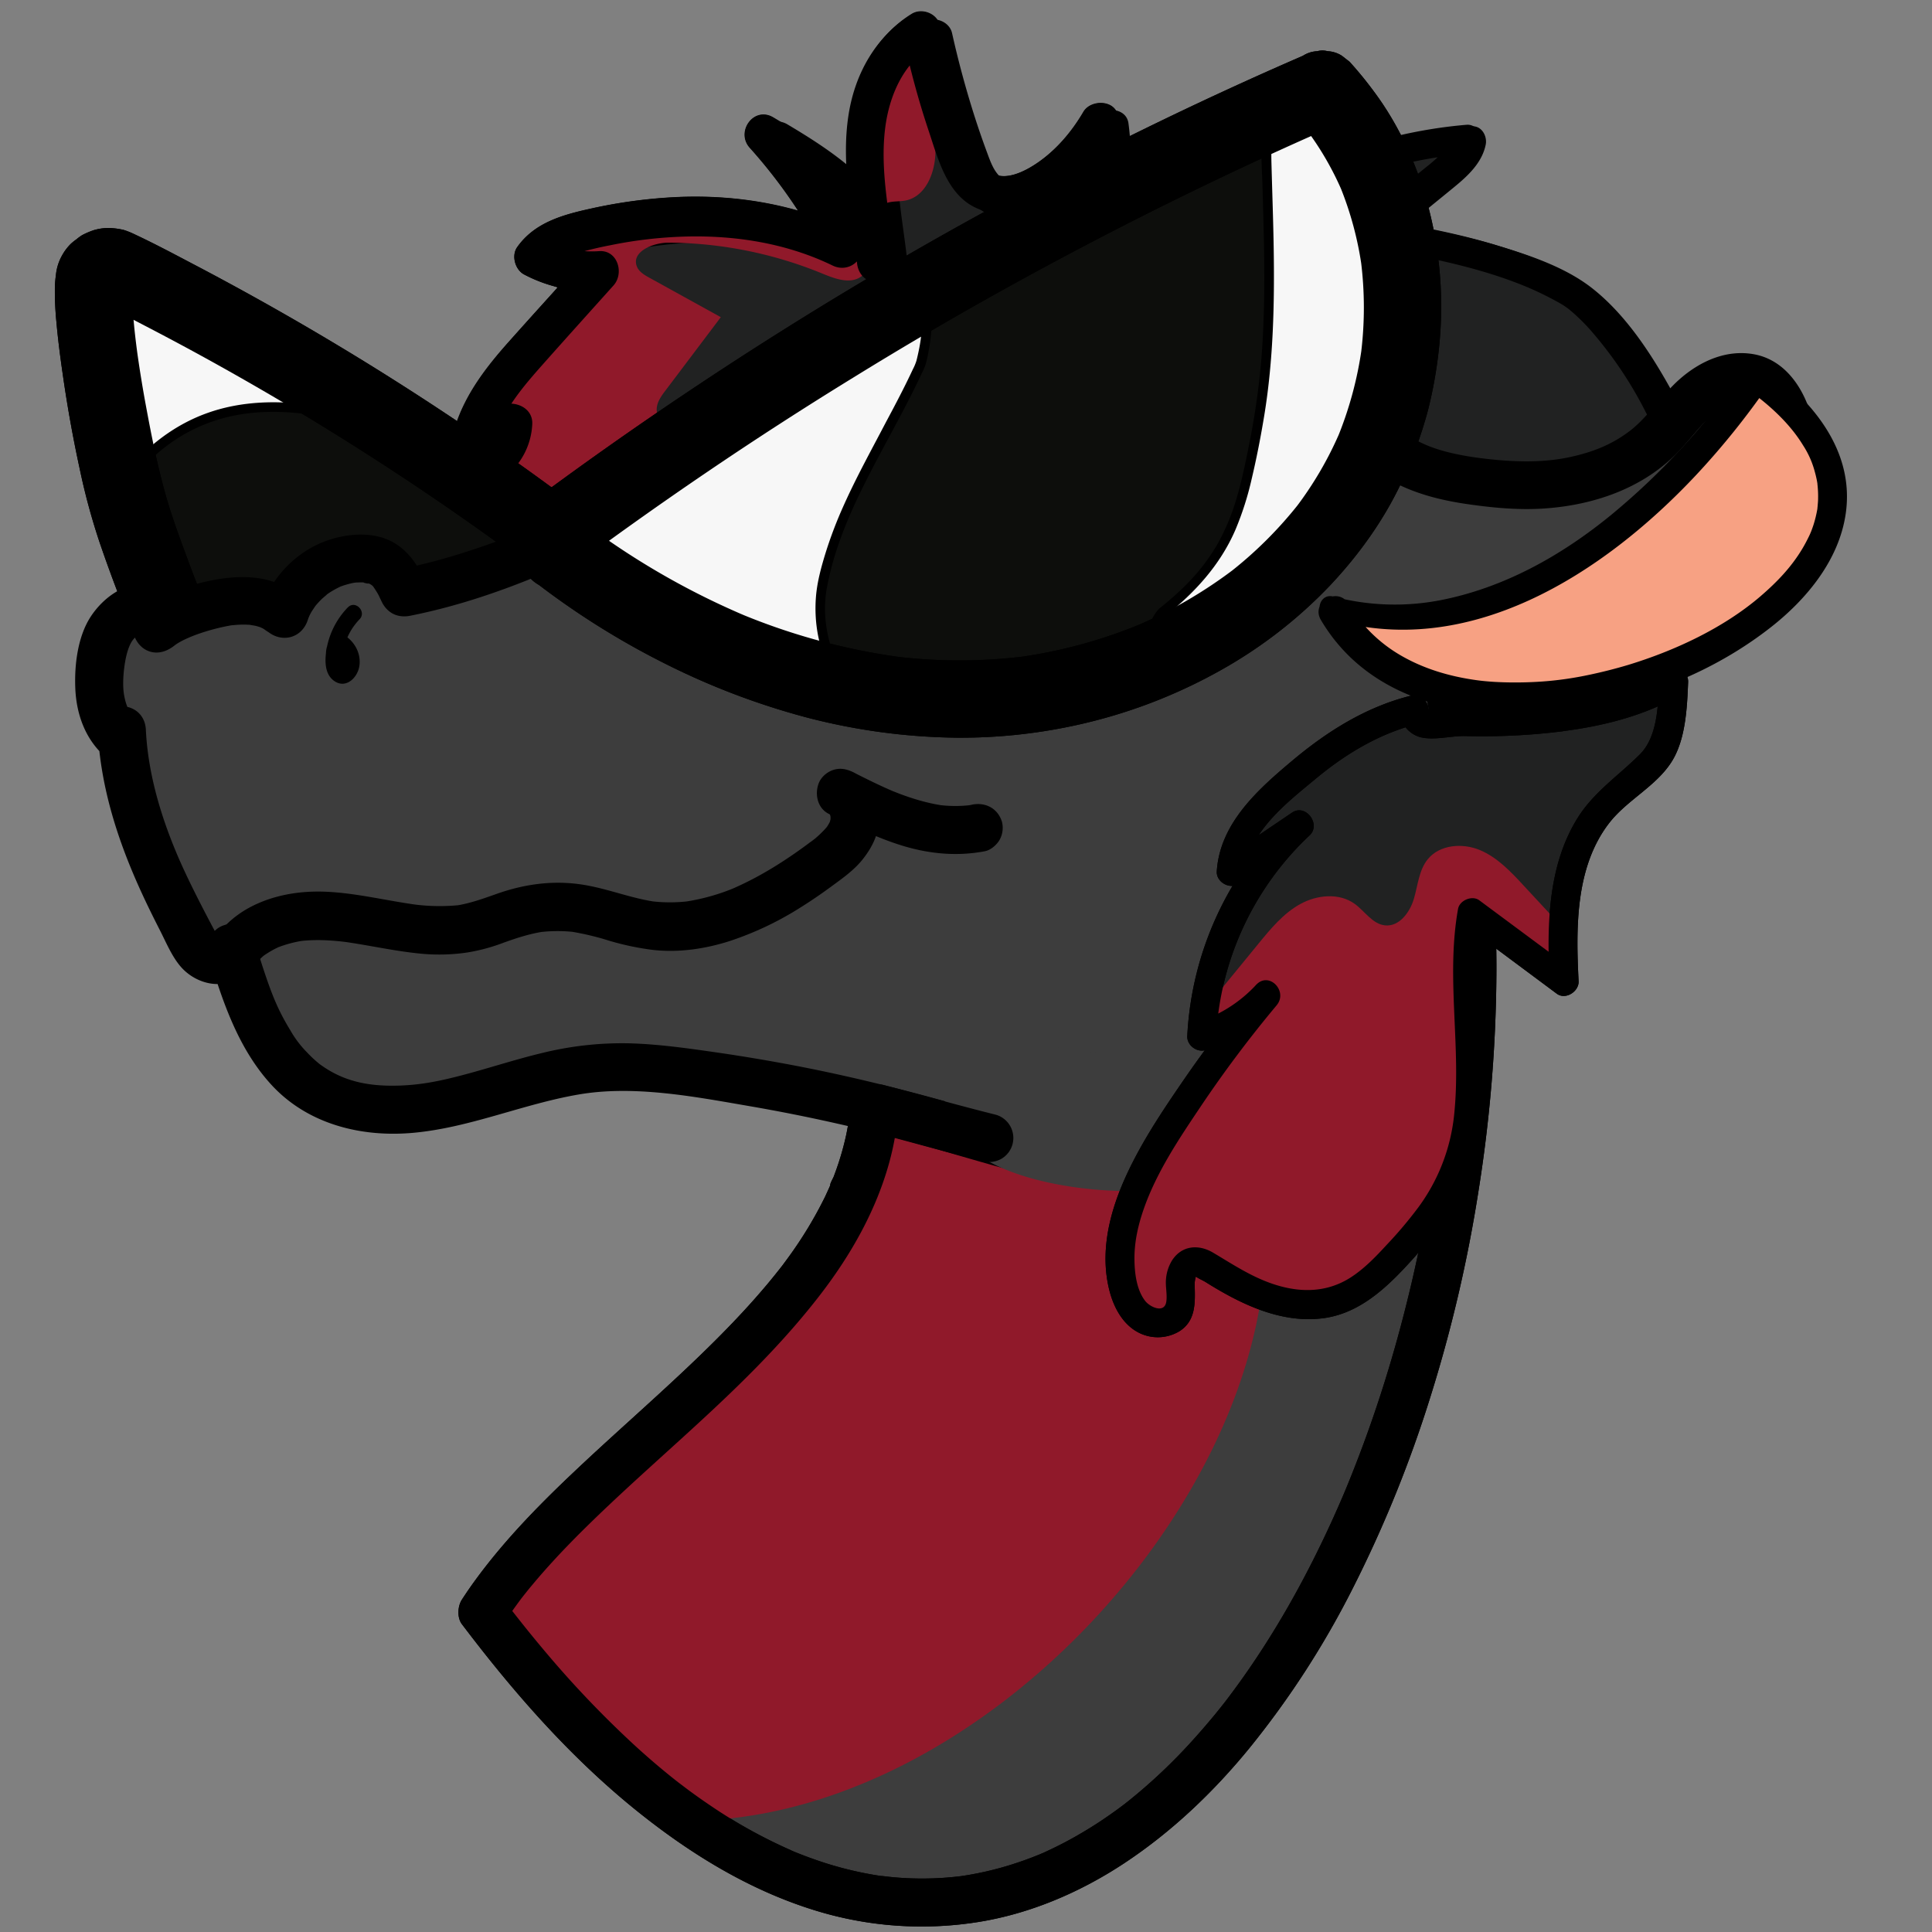 <svg xmlns="http://www.w3.org/2000/svg" xmlns:xlink="http://www.w3.org/1999/xlink" viewBox="0 0 1000 1000"><rect x="0" y="0" width="1000" height="1000" fill="#808080" stroke="none"/><defs><style>.cls-1,.cls-2{fill:none;}.cls-14,.cls-2{stroke:#000;stroke-miterlimit:10;}.cls-3{clip-path:url(#clip-path);}.cls-4{fill:#90192a;}.cls-5{fill:#3d3d3d;}.cls-6{clip-path:url(#clip-path-2);}.cls-7{fill:#212222;}.cls-8{clip-path:url(#clip-path-3);}.cls-9{fill:#0d0e0c;}.cls-10{clip-path:url(#clip-path-4);}.cls-11{fill:#f7f7f7;}.cls-12{clip-path:url(#clip-path-5);}.cls-13{fill:#f7a183;}.cls-14{fill:#fff;}.cls-15{clip-path:url(#clip-path-6);}.cls-16{clip-path:url(#clip-path-7);}.cls-17{clip-path:url(#clip-path-8);}</style><clipPath id="clip-path"><path class="cls-1" d="M835.05-457.66a376.92,376.92,0,0,1-47.33,36.54q-7.22,6.11-14.81,11.85a5.85,5.85,0,0,1-5.61.82,5.26,5.26,0,0,1-5.62-2.53c-21.25,24.44-29.52,54.6-34.61,87.76-2.37,15.47-2,32.48,7.95,45.34l15.24-43.38c-7.52,43.57,4.42,90,32.52,126.41,12.3-11.69,21.79-25.64,15.44-39.94a622,622,0,0,0,4.15,96.33C806-108.56,804-91.09,824.19-67.1s37.63,36.21,45.45,35.5-10.16-57.87-5.39-61.19c2.06-1.45,4.83-1.68,7.44-1.87,27.49-2,10.66-110,21.12-86.44C936.39-82.88,890.75-296,865.6-340.48c22.92,22.38,61.22,48.94,84.47,48.75C899.18-345.63,887-397,888.84-430.59c.75-13.84,6-27.16,6.81-41,.5-8.14,1.36-9.9-9.59-23.8C877.47-475.21,851.54-472.87,835.05-457.66Z"/></clipPath><clipPath id="clip-path-2"><path class="cls-1" d="M443.79,509.5C496.17,660,314.37,734.16,249.85,834.31,562.38,1248,825.27,713.8,748.62,374.39"/></clipPath><clipPath id="clip-path-3"><path class="cls-2" d="M568.29,107.22a129.16,129.16,0,0,0,.93-44.37,92,92,0,0,1-26.09,29.06c-10.61,7.65-25.68,12.8-36.32,5.2-5.87-4.19-8.85-11.25-11.38-18A446.65,446.65,0,0,1,476.9,15.69c-18.74,11-27.61,33.84-28.94,55.54s3.49,43.25,5.51,64.89c-1.11-15.35-9.65-29.41-20.65-40.17s-24.4-18.71-37.65-26.53a269,269,0,0,1,40.93,59.14c-41.58-20.46-90.94-20.09-135.84-8.65-9,2.29-18.62,5.54-23.66,13.33a62.47,62.47,0,0,0,33.63,7.11l-35.14,39.11c-11.75,13.08-23.83,26.73-29,43.53q9.27-2,18.65-3.49c-.21,12.54-11.51,23.85-24.05,24.06,3,13.17,19,18.11,32.51,19,27.15,1.74,54.23-3.14,81-8,6.69-1.21,13.42-2.44,19.73-5,10.06-4,18.52-11.16,26.79-18.17a149.3,149.3,0,0,1-15.43,44.36c6.87,1.77,13.14-4.12,17.7-9.55A526.39,526.39,0,0,0,444.72,209c-.06,7.44,7.54,13.11,14.95,13.67S474.23,220.12,481,217c-1.57,9.88,4.39,19.88,12.79,25.31s18.78,7,28.78,6.79c6.83-.11,14.08-1.11,19.37-5.45s7.55-12.94,3.11-18.15"/></clipPath><clipPath id="clip-path-4"><path class="cls-2" d="M318.71,302.43C111.81,157.65-47.37,11.76,114.47,381.15"/></clipPath><clipPath id="clip-path-5"><path class="cls-1" d="M808.46,371.06a334.08,334.08,0,0,1-53.11,2.35c-5.6.5-11.22.87-16.86,1a4.71,4.71,0,0,1-4.28-2.29,4.28,4.28,0,0,1-2.36-4.74c-28.46,6.93-51.4,24.72-73.9,46.34C647.46,423.85,637.9,436.46,637.3,451l35.26-23.86A160.5,160.5,0,0,0,622,536.28,76.12,76.12,0,0,0,655.45,515a630.58,630.58,0,0,0-52.52,72.56c-14.72,23.72-28.3,51.48-21.43,78.54,1.65,6.5,4.77,13.06,10.48,16.56s14.42,2.57,17.69-3.28c2.51-4.49,1.19-10,1.17-15.19s2.71-11.43,7.86-11.4c2.23,0,4.24,1.26,6.12,2.47,19.8,12.69,43.3,25.09,65.78,18.19,13.5-4.14,24-14.6,33.5-25,10.75-11.78,21.17-24.2,27.7-38.76,18.91-42.17,1.63-91.8,10.09-137.24l47.67,35.47c-1.62-31.28-.68-65.75,19.87-89.38,8.46-9.73,19.65-16.78,28.17-26.46,5-5.7,8.1-23.17,8.65-39C848.83,363.44,828.39,368.43,808.46,371.06Z"/></clipPath><clipPath id="clip-path-6"><path class="cls-2" d="M294.35,282.58c61,46.47,135.82,77.57,212.5,76.48s154.49-37.51,195.78-102.14S741.81,99.86,690,43.36A2024,2024,0,0,0,287.09,277.1"/></clipPath><clipPath id="clip-path-7"><path class="cls-2" d="M1348.33,306.19c-206.9-144.78-366.08-290.67-204.23,78.72"/></clipPath><clipPath id="clip-path-8"><path class="cls-2" d="M1324,286.34c61,46.47,135.82,77.57,212.51,76.48S1691,325.31,1732.25,260.68s39.19-157-12.67-213.56a2023.92,2023.92,0,0,0-402.86,233.74"/></clipPath></defs><g id="Collect2"><g id="rarrr"><g id="Layer_92" data-name="Layer 92"><g class="cls-3"><path class="cls-4" d="M747.66-155.54A175.11,175.11,0,0,1,771-281.9l12.12,18.54A88.28,88.28,0,0,1,810.54-300c26,21.19,12.59,62.08,31,89.14,2,2.91,5.4,6,8.89,4.85,2.72-.88,3.77-3.83,4.4-6.41a169.48,169.48,0,0,0,4.36-53.25L888.43-223c4.27-1.63,4.57-7.11,3.35-11.24s-3.28-8.6-1.4-12.47c2.15-4.41,8.75-5.69,13.73-3.93s8.65,5.7,11.91,9.6c41.75,50,51.91,115.23,60.65,177.24,2.34,16.61,4.68,33.27,4.91,50,.14,10.25-.6,20.77-5.26,30-9.39,18.6-33.43,28.08-55.94,27.14s-43.67-10.47-62.93-21.47C833.76,8.3,811.45-8,795.36-28.95,786.81-40,780.15-52.27,774.52-64.8a258.24,258.24,0,0,1-22.74-115.49"/></g></g></g></g><g id="shades"><g id="Layer_110" data-name="Layer 110"><path class="cls-5" d="M443.79,509.5C496.17,660,314.37,734.16,249.85,834.31,562.38,1248,825.27,713.8,748.62,374.39"/><path d="M431.74,512.83a179.71,179.71,0,0,1,6.08,21.71c.71,3.37,1.29,6.76,1.8,10.16.29,2-.43-3.37-.06-.37q.15,1.17.27,2.34c.18,1.73.34,3.47.46,5.22a140,140,0,0,1,0,19.43c-.11,1.55-.24,3.1-.4,4.65-.07.72-.15,1.45-.24,2.17,0,.36-.09.72-.13,1.08-.27,2.26.49-3.41.15-1.17-.46,3-1,6-1.6,9a145.52,145.52,0,0,1-5,17.75q-.75,2.13-1.56,4.26c-.31.82-2,3.63-1.78,4.46,0,0,1.37-3.18.64-1.51l-.42,1-.87,2q-1,2.21-2,4.37a211.86,211.86,0,0,1-19.52,32.11q-1.39,1.92-2.82,3.81L403.41,657c-.88,1.17,1.83-2.34.93-1.19-.29.36-.58.73-.86,1.1q-3.06,3.88-6.22,7.67-6.35,7.57-13.07,14.8c-9.15,9.87-18.74,19.32-28.51,28.56-19.65,18.6-40.09,36.35-59.72,55-18.86,17.87-37,36.65-52.08,57.92-1.66,2.35-3.27,4.74-4.83,7.15-2.18,3.38-2.52,9.28,0,12.62,27,35.7,56.8,69.73,91.91,97.73,27.17,21.66,57.17,40,90.54,50.34a186.44,186.44,0,0,0,85.65,6c26.68-4.4,52.27-15.45,74.75-30.3,24.61-16.26,46.18-36.81,64.81-59.6a460.69,460.69,0,0,0,53.35-82.45,642.73,642.73,0,0,0,40.25-99.14A732,732,0,0,0,765.2,616.86a741.53,741.53,0,0,0,9.34-112.32,619.4,619.4,0,0,0-9-109.1q-2.14-12.26-4.87-24.38c-1.44-6.38-9.16-10.74-15.38-8.73a12.79,12.79,0,0,0-8.73,15.38q2.87,12.68,5.07,25.49,1.07,6.19,2,12.42c.31,2.08.6,4.17.89,6.26.32,2.32-.44-3.37-.14-1.05l.15,1.15.51,4q3.21,26.1,4.1,52.44a697.37,697.37,0,0,1-4.75,108.2q-.39,3.3-.82,6.59l-.39,3c.6-4.67,0-.3-.13.87-.63,4.58-1.32,9.16-2,13.73q-2.12,13.38-4.72,26.7-5.17,26.41-12.25,52.42-7,25.8-16,51-4.37,12.21-9.21,24.24-1.17,2.91-2.38,5.82l-1.09,2.62c-.89,2.12,1.28-3,.37-.89-.25.61-.51,1.22-.77,1.83q-2.51,5.83-5.13,11.62c-13.4,29.54-29.22,58.09-48.16,84.45q-3.27,4.54-6.65,9l-.92,1.2c-1.3,1.7,2-2.62.72-.94l-1.55,2q-1.85,2.36-3.74,4.68-7,8.55-14.47,16.66a284.26,284.26,0,0,1-30.85,28.84l-2.14,1.69c-2.22,1.75,2.58-2,.38-.29-1.44,1.1-2.88,2.18-4.34,3.25q-4.15,3-8.43,5.87c-5.49,3.63-11.13,7-16.93,10.14q-4.18,2.25-8.48,4.3c-1.42.67-2.84,1.33-4.28,2l-2.35,1-.79.34c4.29-1.89,2-.84,1-.44a179.38,179.38,0,0,1-18,6.29,167.4,167.4,0,0,1-18.5,4.25c-1.53.26-3.06.49-4.59.71-2.77.41,3.71-.47.59-.08-.91.11-1.82.22-2.74.31-3.17.34-6.36.59-9.55.74a165.17,165.17,0,0,1-19.65-.24c-3.23-.23-6.45-.57-9.66-1-2-.26,3.59.5,1.56.2L456,971l-2.22-.34c-1.78-.28-3.56-.6-5.34-.94a185.83,185.83,0,0,1-20.26-5.09Q423,963,417.87,961.09q-2.42-.9-4.82-1.85l-2.77-1.12c-.46-.19-2.13-.9.11,0s.13.05-.36-.16a261.94,261.94,0,0,1-42.55-23.56q-5.46-3.69-10.77-7.6-2.67-2-5.29-4c-1.89-1.44,2.47,1.93.6.46l-1-.75q-1.69-1.33-3.38-2.68-11.3-9.07-21.9-19a528.5,528.5,0,0,1-44.52-47.11q-5.6-6.66-11-13.45-2.78-3.5-5.52-7c-1.32-1.69.26.36.45.58-.53-.63-1-1.31-1.51-2q-1.52-2-3-4v12.62c3.25-5,6.75-9.86,10.35-14.63-2.9,3.83.2-.24,1-1.18q1.56-2,3.17-3.9,3-3.61,6.09-7.13c8.45-9.6,17.43-18.74,26.63-27.63,19.6-18.95,40.2-36.84,60.13-55.44,20.27-18.91,39.76-38.6,56.69-60.61,15.87-20.64,29-43.79,35.8-69.08,7.39-27.61,6.47-56.72-1.25-84.16-1-3.59-2.14-7.15-3.36-10.68-2.14-6.16-8.67-10.9-15.38-8.73-6.11,2-11,8.76-8.73,15.38Z"/></g><g class="cls-6"><path class="cls-4" d="M650,599c43.89,173.44-205.38,426.44-393.73,316.82C126,796.22,382.81,724.07,405.43,610.88c13.95-34,22.39-75.66,58.06-96,99.34-47.52,208.24,77.64,186.4,172.22"/></g><path d="M431.74,512.83a179.71,179.71,0,0,1,6.08,21.71c.71,3.37,1.29,6.76,1.8,10.16.29,2-.43-3.37-.06-.37q.15,1.17.27,2.34c.18,1.73.34,3.47.46,5.22a140,140,0,0,1,0,19.43c-.11,1.55-.24,3.1-.4,4.65-.07.72-.15,1.45-.24,2.17,0,.36-.09.72-.13,1.08-.27,2.26.49-3.41.15-1.17-.46,3-1,6-1.6,9a145.52,145.52,0,0,1-5,17.75q-.75,2.13-1.56,4.26c-.31.82-2,3.63-1.78,4.46,0,0,1.37-3.18.64-1.51l-.42,1-.87,2q-1,2.21-2,4.37a211.86,211.86,0,0,1-19.52,32.11q-1.39,1.92-2.82,3.81L403.41,657c-.88,1.17,1.83-2.34.93-1.19-.29.36-.58.73-.86,1.1q-3.06,3.88-6.22,7.67-6.35,7.57-13.07,14.8c-9.15,9.87-18.74,19.32-28.51,28.56-19.65,18.6-40.09,36.35-59.72,55-18.86,17.87-37,36.65-52.08,57.92-1.66,2.35-3.27,4.74-4.83,7.15-2.18,3.38-2.52,9.28,0,12.62,27,35.7,56.8,69.73,91.91,97.73,27.17,21.66,57.17,40,90.54,50.34a186.44,186.44,0,0,0,85.65,6c26.68-4.4,52.27-15.45,74.75-30.3,24.61-16.26,46.18-36.81,64.81-59.6a460.69,460.69,0,0,0,53.35-82.45,642.73,642.73,0,0,0,40.25-99.14A732,732,0,0,0,765.2,616.86a741.53,741.53,0,0,0,9.34-112.32,619.4,619.4,0,0,0-9-109.1q-2.14-12.26-4.87-24.38c-1.44-6.38-9.16-10.74-15.38-8.73a12.79,12.79,0,0,0-8.73,15.38q2.87,12.68,5.07,25.49,1.07,6.19,2,12.42c.31,2.08.6,4.17.89,6.26.32,2.32-.44-3.37-.14-1.05l.15,1.15.51,4q3.21,26.1,4.1,52.44a697.37,697.37,0,0,1-4.75,108.2q-.39,3.3-.82,6.59l-.39,3c.6-4.67,0-.3-.13.87-.63,4.58-1.32,9.16-2,13.73q-2.12,13.38-4.72,26.7-5.17,26.41-12.25,52.42-7,25.8-16,51-4.37,12.21-9.21,24.24-1.17,2.91-2.38,5.82l-1.09,2.62c-.89,2.12,1.28-3,.37-.89-.25.61-.51,1.22-.77,1.83q-2.51,5.83-5.13,11.62c-13.4,29.54-29.22,58.09-48.16,84.45q-3.27,4.54-6.65,9l-.92,1.2c-1.3,1.7,2-2.62.72-.94l-1.55,2q-1.85,2.36-3.74,4.68-7,8.55-14.47,16.66a284.26,284.26,0,0,1-30.85,28.84l-2.14,1.69c-2.22,1.75,2.58-2,.38-.29-1.44,1.1-2.88,2.18-4.34,3.25q-4.15,3-8.43,5.87c-5.49,3.63-11.13,7-16.93,10.14q-4.18,2.25-8.48,4.3c-1.42.67-2.84,1.33-4.28,2l-2.35,1-.79.34c4.29-1.89,2-.84,1-.44a179.38,179.38,0,0,1-18,6.29,167.4,167.4,0,0,1-18.5,4.25c-1.53.26-3.06.49-4.59.71-2.77.41,3.71-.47.59-.08-.91.11-1.82.22-2.74.31-3.17.34-6.36.59-9.55.74a165.17,165.17,0,0,1-19.65-.24c-3.23-.23-6.45-.57-9.66-1-2-.26,3.59.5,1.56.2L456,971l-2.22-.34c-1.78-.28-3.56-.6-5.34-.94a185.83,185.83,0,0,1-20.26-5.09Q423,963,417.87,961.09q-2.42-.9-4.82-1.85l-2.77-1.12c-.46-.19-2.13-.9.11,0s.13.05-.36-.16a261.94,261.94,0,0,1-42.55-23.56q-5.46-3.69-10.77-7.6-2.67-2-5.29-4c-1.89-1.44,2.47,1.93.6.46l-1-.75q-1.69-1.33-3.38-2.68-11.3-9.07-21.9-19a528.5,528.5,0,0,1-44.52-47.11q-5.6-6.66-11-13.45-2.78-3.5-5.52-7c-1.32-1.69.26.36.45.58-.53-.63-1-1.31-1.51-2q-1.52-2-3-4v12.62c3.25-5,6.75-9.86,10.35-14.63-2.9,3.83.2-.24,1-1.18q1.56-2,3.17-3.9,3-3.61,6.09-7.13c8.45-9.6,17.43-18.74,26.63-27.63,19.6-18.95,40.2-36.84,60.13-55.44,20.27-18.91,39.76-38.6,56.69-60.61,15.87-20.64,29-43.79,35.8-69.08,7.39-27.61,6.47-56.72-1.25-84.16-1-3.59-2.14-7.15-3.36-10.68-2.14-6.16-8.67-10.9-15.38-8.73-6.11,2-11,8.76-8.73,15.38Z"/><path class="cls-7" d="M736.72,343.79c45-.32,87.38-15.94,129.65-30l1-4.29c37.55-48.3-26.78-143-52.92-158-30.92-17.67-66.77-24.16-101.83-30.37C741,93.67,759.2,86.85,761.78,72.89,633.18,83.2,537,204.05,504.65,218.56L733,346.74A3.56,3.56,0,0,1,736.72,343.79Z"/><path d="M736.72,351.29c39.33-.47,77-12,114-24.37L864,322.49c4.34-1.46,8.35-2.38,9.76-7.25a26,26,0,0,1,.71-3.2c.36-.83,0,.4,0,.4.36-.59.83-1.14,1.23-1.72a52.65,52.65,0,0,0,4.12-7.23,73.29,73.29,0,0,0,6.44-34.18c-1.07-25.32-11.14-49.93-23.61-71.67-10-17.53-22.46-35.81-38.52-48.43-13.52-10.62-31.4-16.74-47.66-21.69-20.23-6.17-41.08-9.89-61.87-13.58l3.31,12.54C729,115.77,741.12,106.39,753,96.57c7-5.75,14.12-12.46,16-21.68.9-4.38-2.06-9.93-7.23-9.5-49,4.09-94.94,23.4-136.09,49.69-34,21.75-64.46,48.15-94.93,74.48-10.16,8.78-18,17.09-29.89,22.52-5.21,2.38-4.57,10.39,0,12.95l77.28,43.39,123,69.07,28,15.72a7.59,7.59,0,0,0,11-4.48l-.9,1.69-3.79,1,1.22-.15c4-.52,7.5-3.08,7.5-7.5,0-3.65-3.46-8-7.5-7.5-5.49.71-9.23,3-11,8.45l11-4.48-77.29-43.39-123-69.06-28-15.73V225c9.92-4.54,18.5-12.56,26.73-19.55,12.83-10.89,25.37-22.1,38.27-32.9,33.65-28.17,69.77-54,110.12-71.73C708.3,90,734.83,82.64,761.78,80.39l-7.23-9.49a14,14,0,0,1-3.91,7.47,89.85,89.85,0,0,1-9.93,9c-11.41,9.26-22.84,18.33-33.44,28.53-3.8,3.66-2.32,11.54,3.31,12.53,26.85,4.76,54,9.59,79.45,19.69a163.45,163.45,0,0,1,17.48,8.19c1.52.83,3,1.65,4.51,2.59.45.29,3.13,2.25,2,1.36a98.59,98.59,0,0,1,13.35,13.13,203.89,203.89,0,0,1,27.17,40.81c8,15.52,14.65,32.66,16.34,50.15.83,8.61.56,17.31-1.89,25.65-2.32,7.9-8.09,13.9-9.86,21.82l5.24-5.24c-41.49,13.83-83.39,29.21-127.65,29.74C727.07,336.4,727,351.4,736.72,351.29Z"/><path class="cls-7" d="M734.05,343c45-.32,87.38-15.94,129.65-30l.95-4.28c37.55-48.3-26.77-143-52.92-158-30.91-17.66-66.76-24.15-101.82-30.36,28.41-27.51,46.63-34.32,49.2-48.28C630.52,82.39,534.29,203.25,502,217.75L730.3,345.93A3.55,3.55,0,0,1,734.05,343Z"/><path d="M734.05,350.48c39.33-.46,77-12,114-24.36l13.22-4.44c4.34-1.45,8.35-2.38,9.76-7.25a28.49,28.49,0,0,1,.71-3.2c.37-.82,0,.4,0,.41.37-.59.84-1.15,1.23-1.73a51.07,51.07,0,0,0,4.12-7.23,73.15,73.15,0,0,0,6.44-34.18c-1.07-25.31-11.14-49.93-23.6-71.66C849.9,179.3,837.49,161,821.43,148.41c-13.52-10.63-31.39-16.75-47.65-21.7-20.23-6.16-41.09-9.89-61.88-13.58l3.31,12.54c11.13-10.71,23.24-20.08,35.12-29.9,7-5.75,14.12-12.46,16-21.69.9-4.38-2.05-9.92-7.23-9.49C710.09,68.68,664.17,88,623,114.28c-34,21.74-64.45,48.14-94.93,74.48-10.16,8.78-18,17.08-29.89,22.51-5.2,2.39-4.57,10.39,0,13l77.28,43.39,123,69.06,28,15.73a7.61,7.61,0,0,0,11-4.48l-.91,1.68-3.79,1,1.22-.16c4-.52,7.5-3.07,7.5-7.5,0-3.65-3.46-8-7.5-7.5-5.49.71-9.23,3-11,8.46l11-4.48L656.8,296.07,533.79,227l-28-15.73v13c9.92-4.55,18.5-12.56,26.74-19.55,12.82-10.89,25.36-22.11,38.26-32.91,33.65-28.17,69.77-54,110.12-71.72,24.74-10.85,51.27-18.21,78.22-20.46l-7.23-9.5a14,14,0,0,1-3.9,7.47,90,90,0,0,1-9.94,9c-11.4,9.25-22.83,18.33-33.44,28.52-3.8,3.66-2.32,11.54,3.31,12.54,26.86,4.76,54,9.59,79.45,19.68a162.62,162.62,0,0,1,17.48,8.2c1.52.82,3,1.64,4.51,2.58.46.29,3.14,2.25,2,1.36a98.67,98.67,0,0,1,13.36,13.13,204.06,204.06,0,0,1,27.16,40.82c8,15.51,14.66,32.65,16.34,50.14.83,8.62.57,17.32-1.89,25.66-2.32,7.89-8.09,13.9-9.85,21.82l5.24-5.24c-41.49,13.82-83.4,29.21-127.66,29.73C724.4,335.59,724.38,350.59,734.05,350.48Z"/><path class="cls-7" d="M568.29,107.22a129.16,129.16,0,0,0,.93-44.37,92,92,0,0,1-26.09,29.06c-10.61,7.65-25.68,12.8-36.32,5.2-5.87-4.19-8.85-11.25-11.38-18A446.65,446.65,0,0,1,476.9,15.69c-18.74,11-27.61,33.84-28.94,55.54s3.49,43.25,5.51,64.89c-1.11-15.35-9.65-29.41-20.65-40.17s-24.4-18.71-37.65-26.53a269,269,0,0,1,40.93,59.14c-41.58-20.46-90.94-20.09-135.84-8.65-9,2.29-18.62,5.54-23.66,13.33a62.47,62.47,0,0,0,33.63,7.11l-35.14,39.11c-11.75,13.08-23.83,26.73-29,43.53q9.27-2,18.65-3.49c-.21,12.54-11.51,23.85-24.05,24.06,3,13.17,19,18.11,32.51,19,27.15,1.74,54.23-3.14,81-8,6.69-1.21,13.42-2.44,19.73-5,10.06-4,18.52-11.16,26.79-18.17a149.3,149.3,0,0,1-15.43,44.36c6.87,1.77,13.14-4.12,17.7-9.55A526.39,526.39,0,0,0,444.72,209c-.06,7.44,7.54,13.11,14.95,13.67S474.23,220.12,481,217c-1.57,9.88,4.39,19.88,12.79,25.31s18.78,7,28.78,6.79c6.83-.11,14.08-1.11,19.37-5.45s7.55-12.94,3.11-18.15"/><path d="M576.3,109.43a138.22,138.22,0,0,0,2.24-49.15c-1.18-8.66-13.82-8.81-17.67-2.31-5.94,10-13.69,19.24-23.3,25.93-6.77,4.71-18.71,11.09-26.16,4.3-3.72-3.4-5.44-8.88-7.14-13.48q-3.6-9.75-6.73-19.66c-4.37-13.82-8.17-27.79-11.29-41.95-1.33-6-9.11-8.95-14.24-5.79-18.55,11.44-29.35,30.44-32.75,51.78-4.12,25.84,1.9,51.35,4.41,77,.52,5.26,4.14,9.79,9.8,9.79,4.93,0,10.26-4.49,9.79-9.79-3.3-36.69-34-57.95-63.11-75.23-9.9-5.88-19.33,7.34-12,15.51a264.62,264.62,0,0,1,39.22,57.24l13.76-13.76c-27.91-13.62-58.85-19.09-89.8-17.85a260.75,260.75,0,0,0-45.47,6c-14.58,3.2-29.21,7.18-38.2,20-3.08,4.4-1,11.71,3.69,14.1a75.33,75.33,0,0,0,38.84,8.56L302.91,133c-13,14.46-26.12,28.84-39,43.38-11.65,13.11-22.4,26.91-27.94,43.78-2.65,8.07,5.54,14.49,12.93,12.93q9.28-2,18.67-3.41L254.12,219.5c-.37,6.84-6.88,13-13.45,13.29a10.91,10.91,0,0,0-10.39,13.64c8.25,32.41,54.68,28.64,79.68,26a537.72,537.72,0,0,0,54.43-8.64c17.5-3.69,30.72-13.22,44.13-24.55L390,228.47a145,145,0,0,1-14.36,41.69c-3.09,5.82-.75,15,6.65,16.33,19.2,3.49,30.56-14.41,40.85-27.61,11.09-14.25,21.55-28.94,31.24-44.18L433.51,209c.63,11.6,8.61,20.69,19.72,23.86,11.6,3.3,23-1.44,33.45-6.14L469.75,217c-1.38,11.31,4.1,23.07,12.47,30.55,9.53,8.52,21.94,12,34.49,12.74,11.64.68,24.78-.78,33.66-9.11,8.21-7.71,11.39-21.84,4.34-31.33-3.59-4.84-9.68-7.3-15.3-4-4.78,2.79-7.64,10.43-4,15.31.76,1,.87.9.9,1.5-.09-1.88-.48,1.16-.09.25a6.28,6.28,0,0,1-3.89,3.52c-5.51,2.26-13.22,1.73-18.95,1-11.1-1.45-22.59-8.07-21.11-20.4,1.13-9.39-10.16-12.79-16.93-9.72-4.48,2-9.75,4.68-14.79,4.19a6.61,6.61,0,0,1-3.2-1c.34.23-1.46-1.28-1-.72-.48-.56-.48-1.69-.42-.7-.62-11.07-14.8-15.28-20.89-5.65q-11.71,18.51-24.88,36c-4.11,5.45-8.35,10.78-12.69,16a57.68,57.68,0,0,1-6.68,7.45,24,24,0,0,0-2.57,2.13l6.65,16.33a164.12,164.12,0,0,0,16.5-47c2-11.07-9.86-18.12-18.51-10.78a129,129,0,0,1-15.44,11.81,57.67,57.67,0,0,1-18.89,7.13c-14.73,3.12-29.76,5.72-44.71,7.51-14.49,1.74-29.94,3.2-44.48,1.21A46.66,46.66,0,0,1,257.9,248a14.71,14.71,0,0,1-4.73-3.26,5,5,0,0,1-1.19-1.54q-.47-1-.21-.12a17.48,17.48,0,0,1-.71-2.37l-10.39,13.64a36.53,36.53,0,0,0,34.65-34.84c.33-7.5-7-11.27-13.42-10.22q-9.36,1.53-18.62,3.58l12.93,12.93c4.58-14.42,14.68-26,24.58-37.13q18.34-20.53,36.75-41c5.58-6.22,2.17-18.21-7.31-17.66a54.38,54.38,0,0,1-28.43-5.67l3.7,14.11c2.65-3.81,7.54-5.65,11.78-7a174.31,174.31,0,0,1,18.29-4.51,224.23,224.23,0,0,1,39.24-4.57c26.11-.69,52.55,3.48,76.21,14.88,9.05,4.36,18.54-4.5,13.76-13.75a285,285,0,0,0-42.63-61l-12,15.5c22.08,13,51,29.56,53.48,58.18h19.59c-2.2-22.88-7.75-46.29-4.83-69.35,2-15.88,9-34.06,23.37-42.71l-14.25-5.79a433.36,433.36,0,0,0,13.31,49.22c4.76,14.1,9.28,32.11,23.52,39.63,13.66,7.21,30.4,2.3,42.45-5.89a100.65,100.65,0,0,0,30.74-33.5l-17.68-2.31a128.83,128.83,0,0,1,.38,39.59c-.68,4.43,1.13,8.94,5.81,10.23,4.17,1.14,9.24-1.41,10.22-5.81Z"/><path class="cls-7" d="M573.84,110.3a127.69,127.69,0,0,0,.92-43.9A91,91,0,0,1,549,95.15c-10.5,7.57-25.4,12.66-35.94,5.14-5.8-4.14-8.74-11.13-11.25-17.8a441.39,441.39,0,0,1-18.33-62.74c-18.53,10.91-27.31,33.48-28.63,54.94s3.45,42.78,5.45,64.2c-1.1-15.19-9.54-29.1-20.42-39.75S415.7,80.64,402.59,72.9a266.28,266.28,0,0,1,40.49,58.51c-41.13-20.24-89.95-19.88-134.37-8.56-8.9,2.27-18.43,5.48-23.41,13.19a61.89,61.89,0,0,0,33.26,7l-34.75,38.69c-11.63,12.94-23.58,26.44-28.71,43.06q9.16-2,18.45-3.46c-.21,12.41-11.39,23.6-23.79,23.81,2.91,13,18.84,17.91,32.16,18.77,26.85,1.72,53.64-3.1,80.12-7.91,6.61-1.2,13.27-2.41,19.51-4.91,9.95-4,18.32-11,26.51-18A147.71,147.71,0,0,1,392.79,277c6.8,1.75,13-4.08,17.51-9.45A521,521,0,0,0,451.61,211c-.07,7.36,7.45,13,14.79,13.52s14.4-2.57,21.1-5.61c-1.55,9.77,4.34,19.67,12.65,25s18.57,6.87,28.46,6.71c6.77-.11,13.94-1.1,19.17-5.38s7.46-12.81,3.08-18"/><path d="M581.86,112.51a137.22,137.22,0,0,0,2.23-48.68c-1.18-8.66-13.82-8.8-17.68-2.31C560.67,71.2,553.23,80.11,544,86.7c-6.45,4.63-18.29,11.31-25.81,5.21-3.82-3.11-5.62-8.48-7.28-12.94q-3.69-9.93-6.88-20Q497.5,38.3,492.79,17.18c-1.33-6.06-9.11-9-14.24-5.8-18.31,11.3-29,30-32.41,51.08-4.16,25.63,1.83,51,4.33,76.43.51,5.26,4.13,9.79,9.79,9.79,4.93,0,10.27-4.5,9.79-9.79-3.27-36.34-33.67-57.4-62.48-74.51-9.9-5.89-19.33,7.33-12,15.5a262.42,262.42,0,0,1,38.78,56.6l13.76-13.76c-27.71-13.52-58.4-18.91-89.11-17.66a258.6,258.6,0,0,0-45.52,6.08c-14.24,3.18-28.35,7.17-37.12,19.7-3.08,4.39-1,11.71,3.69,14.1a74.68,74.68,0,0,0,38.47,8.48l-7.31-17.66c-12.73,14.13-25.53,28.21-38.18,42.42C261.38,191.31,250.53,205.11,245,222c-2.66,8.07,5.54,14.49,12.93,12.93q9.18-2,18.47-3.38L263,221.36c-.36,6.67-6.81,12.74-13.19,13-7,.32-12.19,6.63-10.4,13.64,8.3,32.42,54.86,28.43,79.83,25.72,17.72-1.93,35.53-4.8,53-8.46S402.61,252.2,415.89,241L397.38,230.2a143,143,0,0,1-14.19,41.22c-3.09,5.82-.75,15,6.65,16.33,19.05,3.47,30.31-14.24,40.52-27.35q16.49-21.13,30.93-43.72L440.4,211c.61,11.32,8.19,20.13,18.92,23.52,11.65,3.68,23.35-1.16,33.86-5.89l-16.94-9.72c-1.37,11.24,4.1,22.86,12.37,30.31,9.21,8.29,21.24,11.72,33.38,12.58,11.26.8,23.51-.46,32.61-7.69,9.3-7.4,13.41-22.32,5.92-32.44-3.59-4.85-9.69-7.29-15.31-4-4.8,2.81-7.59,10.4-4,15.31.83,1.13,1.29,1,.36,2.45A6.34,6.34,0,0,1,538,238c-5.68,2.24-13.44,1.77-19.34.87-10.76-1.66-21.33-8.28-19.93-20,1.12-9.39-10.17-12.78-16.93-9.72-4.51,2-10.3,5-15.42,4.09.08,0-1.83-.7-2.25-1,.43.28-1.47-1.28-.93-.69-.55-.59-.46-1.67-.4-.62-.63-11.07-14.8-15.28-20.89-5.66q-11.6,18.31-24.62,35.66-6.07,8.07-12.53,15.84a56.46,56.46,0,0,1-6.61,7.37c-.39.34-2.82,2-2.42,2.08l6.64,16.33a162.48,162.48,0,0,0,16.34-46.55c2-11.07-9.85-18.11-18.5-10.77-10.12,8.58-19.84,15.62-33,18.5-14.51,3.18-29.37,5.69-44.11,7.51-14.36,1.77-29.35,3-43.79,1.45a44.55,44.55,0,0,1-12.47-3.34,13.73,13.73,0,0,1-4.84-3.39,7.9,7.9,0,0,1-1.85-3.75L249.76,256a36.26,36.26,0,0,0,34.39-34.59c.33-7.5-7-11.27-13.42-10.22q-9.27,1.52-18.42,3.54l12.93,12.93c4.61-14.49,14.84-26.1,24.8-37.24q17.88-20,35.84-40c5.57-6.23,2.17-18.22-7.32-17.66a53.73,53.73,0,0,1-28.06-5.59l3.7,14.1c2.6-3.73,7.42-5.55,11.59-6.88a170.68,170.68,0,0,1,17.4-4.32,222,222,0,0,1,39.3-4.65c25.87-.7,52.06,3.4,75.51,14.7,9.05,4.35,18.54-4.51,13.76-13.76a282.05,282.05,0,0,0-42.19-60.41l-12,15.5c21.8,12.81,50.37,29.2,52.86,57.47h19.58c-2.18-22.67-7.7-45.88-4.76-68.73,2-15.62,8.9-33.52,23-42l-14.25-5.8a427,427,0,0,0,13.64,50.09c4.7,13.75,9.25,31.27,23.49,38.17,28.44,13.77,59.14-16.85,71.89-39.31L565.44,69a128,128,0,0,1,.39,39.12c-.69,4.43,1.12,8.94,5.8,10.22,4.18,1.15,9.25-1.4,10.23-5.8Z"/><g class="cls-8"><path class="cls-4" d="M485.07,48.75c-3,9.86-.59,20.46-.92,30.76s-5.15,22.13-15.24,24.24c-3.57.74-7.44.15-10.77,1.65-12.81,5.78-1,29.94-12.59,37.87-5.71,3.89-13.37,1-19.76-1.61a212.91,212.91,0,0,0-79.66-16.07c-8.17-.06-19.51,4.77-16.48,12.35,1.09,2.74,3.86,4.37,6.44,5.8l37,20.43-28.67,38c-2.3,3-4.71,6.44-4.51,10.24.31,5.91,6.58,9.55,12.29,11.12a54.83,54.83,0,0,0,51.58-13.15c3.56-3.43,6.73-7.42,11.07-9.8s10.41-2.61,13.68,1.11c3.63,4.11,2.06,10.47.29,15.66-8.31,24.4-16.84,49.23-32.16,70-27.8,37.59-77.87,57.27-123.83,48.67S187.34,290.89,175,245.79c-13.48-49.4,4.37-102.12,29.49-146.74,11.43-20.31,24.53-39.9,41.19-56.2,15.74-15.4,34.39-27.58,53.84-37.9,26.52-14.07,55.14-24.94,85-28s61.12,2,86.57,18C477-1.43,482.74,3,486.07,9.1c8.82,16.15-2.09,35.83-1.48,54.22"/></g><path class="cls-2" d="M568.29,107.22a129.16,129.16,0,0,0,.93-44.37,92,92,0,0,1-26.09,29.06c-10.61,7.65-25.68,12.8-36.32,5.2-5.87-4.19-8.85-11.25-11.38-18A446.65,446.65,0,0,1,476.9,15.69c-18.74,11-27.61,33.84-28.94,55.54s3.49,43.25,5.51,64.89c-1.11-15.35-9.65-29.41-20.65-40.17s-24.4-18.71-37.65-26.53a269,269,0,0,1,40.93,59.14c-41.58-20.46-90.94-20.09-135.84-8.65-9,2.29-18.62,5.54-23.66,13.33a62.47,62.47,0,0,0,33.63,7.11l-35.14,39.11c-11.75,13.08-23.83,26.73-29,43.53q9.27-2,18.65-3.49c-.21,12.54-11.51,23.85-24.05,24.06,3,13.17,19,18.11,32.51,19,27.15,1.74,54.23-3.14,81-8,6.69-1.21,13.42-2.44,19.73-5,10.06-4,18.52-11.16,26.79-18.17a149.3,149.3,0,0,1-15.43,44.36c6.87,1.77,13.14-4.12,17.7-9.55A526.39,526.39,0,0,0,444.72,209c-.06,7.44,7.54,13.11,14.95,13.67S474.23,220.12,481,217c-1.57,9.88,4.39,19.88,12.79,25.31s18.78,7,28.78,6.79c6.83-.11,14.08-1.11,19.37-5.45s7.55-12.94,3.11-18.15"/><path d="M553.07,227.75a1426.48,1426.48,0,0,0,24.3-141.21c1.07-8.66,2.55-17.6,1.35-26.31s-14.12-9-18-2.36c-5.83,10-13.61,19.29-23.15,26C530.69,88.72,519,95.13,511.62,88c-3.63-3.52-5.37-8.71-7.08-13.34Q500.92,64.9,497.78,55c-4.39-13.81-8.2-27.78-11.33-41.93-1.37-6.19-9.3-9.15-14.55-5.92C453.64,18.4,443,38.39,439.59,59.19c-4.19,25.78,1.6,51.3,4,76.93.5,5.3,4.17,9.85,9.85,9.85,5,0,10.3-4.52,9.84-9.85C460.12,99.33,429.39,78,400.25,60.73c-10.1-6-19.7,7.48-12.19,15.8a266.41,266.41,0,0,1,39.22,57.18l14-14c-27.95-13.58-58.92-19-89.88-17.78a261.1,261.1,0,0,0-45.49,6c-14.59,3.21-29.23,7.2-38.23,20-3.1,4.42-1,11.78,3.71,14.18a75.24,75.24,0,0,0,38.87,8.56L302.87,133c-13,14.46-26.1,28.85-39.07,43.35-11.72,13.1-22.51,26.88-28.06,43.8-2.7,8.22,5.65,14.77,13.18,13.17q9.29-2,18.67-3.41L253.93,219.5c-.36,6.67-6.85,12.81-13.26,13.12-7.13.35-12.4,6.71-10.55,13.85,8.39,32.41,54.75,28.64,79.84,26a538.36,538.36,0,0,0,54.44-8.64c17.5-3.7,30.73-13.23,44.14-24.56L390,228.46a144.53,144.53,0,0,1-14.35,41.69c-3.09,5.83-.75,15,6.66,16.36,19.22,3.49,30.57-14.41,40.87-27.62q16.65-21.37,31.24-44.18L433.5,209c.63,11.61,8.61,20.7,19.73,23.87,11.6,3.3,23-1.44,33.45-6.15L469.74,217c-1.38,11.31,4.11,23.08,12.47,30.55,9.54,8.53,22,12,34.5,12.74,11.63.68,24.79-.8,33.66-9.12,8.21-7.7,11.39-21.83,4.34-31.32-3.59-4.84-9.68-7.3-15.3-4-4.78,2.79-7.64,10.43-4,15.31.76,1,.87.9.9,1.5-.09-1.87-.47,1.16-.09.25a6.24,6.24,0,0,1-3.89,3.53c-5.51,2.26-13.22,1.72-18.95,1-11.1-1.45-22.58-8.07-21.1-20.4,1.13-9.4-10.17-12.8-16.95-9.73-4.47,2-9.74,4.68-14.78,4.19a6.73,6.73,0,0,1-3.2-1c.36.23-1.45-1.29-1-.73-.48-.56-.47-1.69-.42-.69-.62-11.08-14.81-15.29-20.91-5.66q-11.71,18.51-24.89,36c-4.1,5.45-8.34,10.78-12.68,16a58.42,58.42,0,0,1-6.69,7.45c-.39.34-2.78,2.08-2.55,2.12l6.66,16.36a164.1,164.1,0,0,0,16.51-47c2-11.09-9.87-18.15-18.54-10.8a128,128,0,0,1-15.45,11.81,57.73,57.73,0,0,1-18.88,7.12c-14.72,3.12-29.75,5.72-44.7,7.51-14.48,1.74-29.95,3.23-44.48,1.21a46.4,46.4,0,0,1-11.39-3.3,14.43,14.43,0,0,1-4.69-3.26,4.63,4.63,0,0,1-1.15-1.54,8.77,8.77,0,0,1-.89-2.45l-10.55,13.85a36.69,36.69,0,0,0,34.84-35c.35-7.64-7.13-11.48-13.66-10.41q-9.36,1.53-18.63,3.57l13.18,13.18c4.58-14.37,14.62-26,24.46-37.11,12.18-13.73,24.47-27.36,36.72-41,5.61-6.26,2.18-18.31-7.35-17.75a54.37,54.37,0,0,1-28.4-5.66l3.71,14.18c2.65-3.79,7.53-5.63,11.76-7A178.78,178.78,0,0,1,315.59,127a224.84,224.84,0,0,1,39.22-4.56c26.1-.69,52.49,3.52,76.14,15,9.19,4.45,18.78-4.58,14-14A284,284,0,0,0,402.28,62.3L390.09,78.1c22,12.93,50.93,29.52,53.53,58h19.69c-2.29-23.08-8.1-46.68-5.12-70,2.08-16.28,9.17-33.16,23.71-41.91l-14.55-5.92a432,432,0,0,0,13.26,49.24c4.74,14.1,9.25,32.43,23.71,39.67,13.74,6.87,30.42,2.14,42.52-6a101.26,101.26,0,0,0,30.89-33.42l-18-2.35c-.63-4.51-.19-.49-.2.75,0,1.56-.11,3.12-.22,4.68-.29,4.3-.76,8.6-1.26,12.88q-.45,3.89-1,7.77c-.51,4-.46,3.62-1,7.36Q554.69,109,553.16,119q-3.18,21-6.7,42c-2.31,14-3.82,24.43-5.79,38-1.17,8.08-2.3,16.18-3.63,24.24-.73,4.43,1.15,8.95,5.81,10.23,4.18,1.15,9.22-1.41,10.22-5.81Z"/><path class="cls-9" d="M318.71,302.43A1468.8,1468.8,0,0,0,60,138.76a7.92,7.92,0,0,0-11.42,6.49C46.7,171.36,60.54,245,69.06,270c18.12,53.3,23.5,59.25,45.41,111.11"/><path d="M332.85,288.28q-28.64-22.61-58.26-43.95-27.78-19.92-56.46-38.54t-58.19-35.88q-29.5-17.25-59.8-33.13c-10-5.26-20.08-10.63-30.34-15.44A41.61,41.61,0,0,0,64,119a38.5,38.5,0,0,0-6.33-.93,25.89,25.89,0,0,0-8,.76,11.22,11.22,0,0,0-1.26.35,40.27,40.27,0,0,0-5.82,2.49,23,23,0,0,0-3,2.18,27.26,27.26,0,0,0-3,2.42,26.14,26.14,0,0,0-4.54,6.08,25.57,25.57,0,0,0-3.1,9.93,57.11,57.11,0,0,0-.54,6.24,160,160,0,0,0,.77,17.92c.81,9.19,2,18.35,3.33,27.49q3.45,24.23,8.63,48.17a337.74,337.74,0,0,0,10.65,39.33c6,17.52,12.64,34.79,19.94,51.84C78,347.68,84.59,362,90.85,376.4q3.21,7.41,6.35,14.84a15.14,15.14,0,0,0,5.16,5.61,15,15,0,0,0,6.8,3.58,15,15,0,0,0,8,.36,14.92,14.92,0,0,0,7.44-2.37c4.27-2.76,8-6.86,9.19-12l.71-5.31a19.91,19.91,0,0,0-2.73-10.1c-7.08-16.74-14.57-33.3-21.9-49.94q-2.43-5.48-4.76-11l2,4.78q-5.31-12.57-10-25.37c-3.59-9.71-7.23-19.47-10.21-29.39-4.8-16-8.11-32.47-11.15-48.86-2-10.68-3.73-21.4-5.18-32.16l.72,5.31c-1.45-10.83-2.75-21.77-2.85-32.71a67.75,67.75,0,0,1,.21-6.83l-.71,5.32a9.29,9.29,0,0,1,.51-2l-2,4.78a9.35,9.35,0,0,1,1-1.75l-3.13,4a8.93,8.93,0,0,1,1.63-1.62l-4,3.13a9.17,9.17,0,0,1,1.7-1l-4.78,2a9.63,9.63,0,0,1,1.89-.52l-5.31.71a8.66,8.66,0,0,1,2.33,0l-5.32-.72a9.54,9.54,0,0,1,2,.59l-4.78-2c8.55,4,16.92,8.47,25.29,12.82s16.82,8.83,25.16,13.36q24.91,13.56,49.29,28.07t48.18,29.94q23.9,15.49,47.18,31.92t45.91,33.73q2.76,2.1,5.5,4.23l-4.05-3.13q6.27,4.85,12.49,9.76a22.36,22.36,0,0,0,14.15,5.86,22.37,22.37,0,0,0,14.14-5.86c3.5-3.81,6.1-8.82,5.86-14.14l-.72-5.32a20,20,0,0,0-5.14-8.83Z"/><g class="cls-10"><path class="cls-11" d="M62,252.68c65.24-91.93,175.29,1.94,162.84-37.86L122.32,85.3C2.82-141.83-236.69,24-76.23,211.72c29.46,35,115.68,113.86,94.14,9.93"/><path d="M64.17,253.94c7.47-10.48,16.6-19.91,27.46-26.89a86.17,86.17,0,0,1,29.86-12c19-3.78,38.56-1.36,57.22,3,7.78,1.83,15.45,4,23.15,6.15,5.44,1.49,11.08,3.17,16.75,3.44,3.9.17,8.18-.93,9.39-5.13a12.44,12.44,0,0,0-1.89-10.17L208,189.49,174.89,147.7l-32.73-41.35L124.49,84a4.45,4.45,0,0,1-.38-.48c0-.06,0-.2.16.07-.39-.67-.73-1.37-1.1-2.05q-1.41-2.64-2.87-5.25-5.08-9-10.75-17.75a253.15,253.15,0,0,0-23.26-30.5c-14.27-16-31-30-50-40A130.89,130.89,0,0,0-15-26.92a110.51,110.51,0,0,0-47,6.81A107.36,107.36,0,0,0-100.43,5.06a111,111,0,0,0-25,40.37A126,126,0,0,0-132,97c1.56,20.83,7.64,41.06,16.53,59.9,10.35,22,24.53,42,40.5,60.18a313,313,0,0,0,36.52,35.47,170.1,170.1,0,0,0,20.84,15c5.79,3.45,12.12,6.7,18.81,7.92,5.42,1,11.09.5,15.41-3.22,5-4.34,6.5-11.57,7-17.86.88-11.13-1.08-22.51-3.32-33.36-.65-3.15-5.47-1.82-4.82,1.33,1.92,9.29,3.48,18.79,3.32,28.31a41.15,41.15,0,0,1-1,9.07,29.37,29.37,0,0,1-1.1,3.68l-.18.44c0-.07.23-.5,0-.09s-.24.54-.38.8c-.24.49-.5,1-.78,1.42l-.4.62c-.1.15-.65.85-.17.26-.3.37-.62.74-1,1.09s-.69.63-1,.94.45-.28-.06.05c-.23.14-.44.3-.66.43-.38.24-.79.43-1.19.65s.31-.1-.05,0-.49.19-.74.27a10.47,10.47,0,0,1-1.33.36c-.19.05-.38.08-.58.12-.86.18.28,0-.37.05a22.81,22.81,0,0,1-3,.07c-.5,0-1-.08-1.49-.14-.34,0,.47.09-.27,0l-.95-.17a38.86,38.86,0,0,1-7-2.11l-.77-.31c-.65-.27.47.2-.18-.08l-.39-.17c-.67-.29-1.33-.59-2-.91-1.31-.62-2.59-1.29-3.86-2-2.74-1.5-5.4-3.13-8-4.85a185.22,185.22,0,0,1-16.25-12.21,320.82,320.82,0,0,1-30.18-28.81,280.5,280.5,0,0,1-32.55-42.39,198.64,198.64,0,0,1-22.45-49.37,143.31,143.31,0,0,1-5.9-45,116.69,116.69,0,0,1,8-39.15,107.35,107.35,0,0,1,19.29-31.3A100.25,100.25,0,0,1-71.49-10.36a95.92,95.92,0,0,1,16.56-6.93c3-.94,6-1.75,9-2.42,1.53-.34,3.07-.65,4.61-.92l2.2-.37,1.23-.18.49-.07a3.31,3.31,0,0,1,.33,0A111.81,111.81,0,0,1,1.7-19.45,133.3,133.3,0,0,1,42.19-2.81,181,181,0,0,1,81.75,30.48c14.13,15.58,25.94,33.14,36,51.58a37.25,37.25,0,0,0,3.11,5.38c.48.62,1,1.24,1.46,1.85l6.18,7.81,21.79,27.53,27.78,35.09,26.07,32.93,16.64,21,2.31,2.91-.65-1.1a26.07,26.07,0,0,1,.71,2.73l.09.55c.13.61,0-.4,0,0s.07.72.08,1.08,0,.61,0,.91c0,.61.08-.33,0-.12s0,.31-.09.46-.16.44-.22.66c.26-.93,0-.14-.13.13s.38-.36.13-.16a3,3,0,0,0-.24.26c-.5.59.32-.09-.12.11a4.71,4.71,0,0,0-.58.32c-.16.11.69-.2.15-.07-.13,0-.25.09-.38.13-.28.08-.56.12-.85.19s-.73,0,.16,0l-.53.05c-.67,0-1.34.05-2,0-.4,0-.79-.05-1.19-.09s-1.62-.2-.74-.08c-.88-.12-1.75-.27-2.62-.43-2.09-.4-4.16-.9-6.22-1.43-5.19-1.32-10.33-2.82-15.5-4.23-13-3.55-26.2-6.56-39.66-7.72-15.07-1.3-30.53-.14-44.86,4.89-17.18,6-31.84,17.3-43.17,31.44-1.66,2.08-3.25,4.2-4.79,6.36-1.87,2.62,2.46,5.12,4.31,2.52Z"/><path class="cls-11" d="M150.22,364.49c24.51,5.52,75.07,14.21,96.51,1.12s47.9-17.63,52.17-10.47c13.36,22.43,5.52,54.89-16.6,68.75-8.3,5.2-17.9,7.88-27.47,9.95-18.52,4-37.7,6-56.46,3.3S104.47,350,90.92,336.71"/><path d="M149.56,366.9a333.26,333.26,0,0,0,48.66,7.53,154.86,154.86,0,0,0,26.11,0c7.45-.73,15-2.12,21.75-5.57,1.9-1,3.7-2.17,5.57-3.2,2.38-1.32,4.82-2.54,7.3-3.66A98.54,98.54,0,0,1,273,356.84a66.84,66.84,0,0,1,12.36-2.42,37.25,37.25,0,0,1,5.28-.12l1.08.09.57.06c-.09,0-.48-.07,0,0a15.36,15.36,0,0,1,2,.45c.3.09.6.19.89.3-.51-.19,0,0,.19.11s.47.28.71.41c.56.32-.18-.27.21.18.14.15.63.78.19.14.17.25.33.51.49.78.55.95,1.07,1.92,1.55,2.91a45.08,45.08,0,0,1,3.71,11.72,51.54,51.54,0,0,1-1.83,24.43,49.1,49.1,0,0,1-12.87,20.79C280,423.8,270.14,427.5,260.25,430a188.57,188.57,0,0,1-36,5.65,139.23,139.23,0,0,1-18.27-.17c-3-.24-6.29-.28-9.18-1.34l-.46-.18c-.61-.22.28.14,0,0s-.73-.34-1.09-.52c-.77-.38-1.52-.79-2.26-1.22-1.82-1.07-3.58-2.26-5.29-3.5-1-.69-1.92-1.41-2.86-2.13l0,0-.48-.37-.63-.5c-.54-.42-1.08-.86-1.62-1.29q-3.39-2.76-6.68-5.65c-10.39-9.09-20.25-18.79-30-28.6-10-10.06-19.74-20.3-29.45-30.61-6.88-7.29-13.67-14.66-20.64-21.86-.92-.95-1.85-1.9-2.79-2.83-2.3-2.25-5.84,1.28-3.54,3.54,6.15,6,11.93,12.46,17.82,18.73,9.5,10.11,19,20.19,28.73,30.12,10.09,10.34,20.31,20.58,31,30.31,4.44,4.05,9,8,13.68,11.74a80.51,80.51,0,0,0,11.37,7.87,24.11,24.11,0,0,0,4.64,2,24.59,24.59,0,0,0,3.9.64c3,.39,6.06.65,9.1.81a166.78,166.78,0,0,0,37.84-2.81c11.63-2.09,23.63-4.68,34-10.49a50.62,50.62,0,0,0,18.93-18.75c8.9-15.28,10.47-34.88,2.88-51-1.36-2.88-2.74-5.63-5.78-7a22.09,22.09,0,0,0-9.5-1.44c-9.25.28-18.5,3-27,6.52a108.59,108.59,0,0,0-15,7.45,35,35,0,0,1-9,3.88c-7.73,2.24-15.63,2.79-23.69,2.84-17.56.12-35.13-2.39-52.32-5.78q-5-1-10-2.1c-3.13-.71-4.47,4.11-1.32,4.82Z"/></g><path class="cls-2" d="M318.71,302.43C111.81,157.65-47.37,11.76,114.47,381.15"/><path d="M332.85,288.28q-28.64-22.61-58.26-43.95-27.78-19.92-56.46-38.54t-58.19-35.88q-29.5-17.25-59.8-33.13c-10-5.26-20.08-10.63-30.34-15.44A41.61,41.61,0,0,0,64,119a38.5,38.5,0,0,0-6.33-.93,25.89,25.89,0,0,0-8,.76,11.22,11.22,0,0,0-1.26.35,40.27,40.27,0,0,0-5.82,2.49,23,23,0,0,0-3,2.18,27.26,27.26,0,0,0-3,2.42,26.14,26.14,0,0,0-4.54,6.08,25.57,25.57,0,0,0-3.1,9.93,57.11,57.11,0,0,0-.54,6.24,160,160,0,0,0,.77,17.92c.81,9.19,2,18.35,3.33,27.49q3.45,24.23,8.63,48.17a337.74,337.74,0,0,0,10.65,39.33c6,17.52,12.64,34.79,19.94,51.84C78,347.68,84.59,362,90.85,376.4q3.21,7.41,6.35,14.84a15.14,15.14,0,0,0,5.16,5.61,15,15,0,0,0,6.8,3.58,15,15,0,0,0,8,.36,14.92,14.92,0,0,0,7.44-2.37c4.27-2.76,8-6.86,9.19-12l.71-5.31a19.91,19.91,0,0,0-2.73-10.1c-7.08-16.74-14.57-33.3-21.9-49.94q-2.43-5.48-4.76-11l2,4.78q-5.31-12.57-10-25.37c-3.59-9.71-7.23-19.47-10.21-29.39-4.8-16-8.11-32.47-11.15-48.86-2-10.68-3.73-21.4-5.18-32.16l.72,5.31c-1.45-10.83-2.75-21.77-2.85-32.71a67.75,67.75,0,0,1,.21-6.83l-.71,5.32a9.29,9.29,0,0,1,.51-2l-2,4.78a9.35,9.35,0,0,1,1-1.75l-3.13,4a8.93,8.93,0,0,1,1.63-1.62l-4,3.13a9.17,9.17,0,0,1,1.7-1l-4.78,2a9.63,9.63,0,0,1,1.89-.52l-5.31.71a8.66,8.66,0,0,1,2.33,0l-5.32-.72a9.54,9.54,0,0,1,2,.59l-4.78-2c8.55,4,16.92,8.47,25.29,12.82s16.82,8.83,25.16,13.36q24.91,13.56,49.29,28.07t48.18,29.94q23.9,15.49,47.18,31.92t45.91,33.73q2.76,2.1,5.5,4.23l-4.05-3.13q6.27,4.85,12.49,9.76a22.36,22.36,0,0,0,14.15,5.86,22.37,22.37,0,0,0,14.14-5.86c3.5-3.81,6.1-8.82,5.86-14.14l-.72-5.32a20,20,0,0,0-5.14-8.83Z"/><path class="cls-5" d="M923.48,212.62c-2.6-7.06-7.74-13.48-14.78-16.12-10.06-3.76-21.49.94-29.64,7.93s-14.21,16.1-22,23.5c-12.29,11.67-28.57,18.62-45.28,21.53s-33.87,2-50.63-.58c-9.71-1.47-19.41-3.51-28.42-7.41C708.66,231,691.43,208.22,667,198.77c-13.12-5.06-28.18-5.84-41.2-.51a44.53,44.53,0,0,0-17.49,13c-30.28-6.91-61.56-9-92.64-10.46-43.7-2.09-88.81-2.87-129.6,13-41.67,16.17-71.18,56.57-112.64,73.27C243,299.24,226.72,303.41,209,306.91c0,0,0-.08,0-.12-2.65-6.67-6.76-13.36-13.39-16.1a23.76,23.76,0,0,0-9.79-1.48c-17.1.51-33.26,12.58-38.6,28.83C134.61,306.86,114.34,311,98,316.73a55.17,55.17,0,0,0-16.57,8.74l1.66-4.73c-1.17-3.61-5.07-5.88-8.86-6s-7.43,1.69-10.42,4A27.94,27.94,0,0,0,56,328.49a45.71,45.71,0,0,0-3.7,13.68c-1,6.94-1.42,14.06-.13,21s4.38,13.61,9.58,18.33l1.27-3.62c1.76,41.08,19.8,77.59,38.2,111.91a14.47,14.47,0,0,0,9.8,7c4,.78,8.93-2,8.84-6.08,8.36,28,18.55,58.4,43.44,73.64,20.83,12.76,47.34,11.65,71.15,6.2s46.81-14.81,71.11-17.34c17.79-1.85,35.75,0,53.48,2.41a905.39,905.39,0,0,1,124.75,25.88c44.44,12.54,90.08,28.67,135.64,21.14s85.15-39,108.51-78.79,31.63-87.19,29.87-133.32l-2.37,1.22c-1.25-11.51-2.91-23.11-5.17-34.58,30.75,1.43,62.08,5,90.69-5.72,21.24-7.93,38.94-23.08,55.13-38.95,6.43-6.3,12.77-12.85,17.33-20.61s7.22-16.58,9.11-25.42a168.71,168.71,0,0,0,3.7-31.59C926.43,227.35,926.07,219.67,923.48,212.62ZM148.11,318.9l.72.62-.08,0C148.54,319.31,148.32,319.11,148.11,318.9Z"/><path d="M925.89,212c-3.57-9.12-10.43-17.18-20.52-18.91-10.79-1.86-21.41,3.62-29.23,10.63-9.64,8.65-16.53,19.88-27,27.69-9.94,7.43-21.65,12.22-33.74,14.85-13.92,3-28.34,3.06-42.46,1.66-13.55-1.33-27.7-3.45-40.19-9.11-20.79-9.42-36-27.47-56-38.19-22.81-12.22-52.61-12.08-70.29,8.88l2.44-.64c-31.67-7.13-64.13-9.21-96.47-10.7-30.25-1.39-60.83-2-90.77,3.26a181,181,0,0,0-41.87,12.24c-11.88,5.26-22.8,12.42-33.21,20.15-20.8,15.45-39.92,33.56-63,45.71-13.52,7.13-28.42,12.21-43,16.84a299.21,299.21,0,0,1-32.32,8.19l3.07,1.74c-2.44-6.42-6.28-13-12.34-16.58-6.66-4-15.33-3.49-22.58-1.63a46.09,46.09,0,0,0-31.72,29.35l4.18-1.1c-9.29-7.86-21.24-8.73-32.85-6.91-12.71,2-26.2,6.34-36.41,14.33l4.18,2.44c.64-1.83,2-4.09,1.66-6.06C85,316.76,81.21,314,78.3,313c-9-3.09-18,4.09-22.7,11.2-5.78,8.83-7,21.37-6.66,31.69S52.53,376.05,60,383.23a2.54,2.54,0,0,0,4.18-1.11l1.27-3.62-4.91-.66C61.9,405.9,70.64,432.6,82.35,458c2.87,6.2,5.9,12.33,9,18.4,2.87,5.59,5.4,12.41,9.49,17.21,5.77,6.79,20.49,8.91,21.53-2.86l-4.91.67c6.59,22,13.92,45.23,29.62,62.62,17.06,18.91,42,24.64,66.61,22.43,28.48-2.56,54.86-14.6,82.89-19.46,30.92-5.35,63.19.71,93.73,5.95a903.83,903.83,0,0,1,90.37,20.31c29.11,8.12,58,17.81,88,21.91,26.83,3.66,54.07,2.15,79.41-7.93,22.26-8.85,42.2-23.07,58.5-40.57,36.5-39.2,52.3-92.84,53.81-145.52.2-6.87.14-13.73-.1-20.59a2.53,2.53,0,0,0-3.76-2.16l-2.37,1.22,3.76,2.16c-1.3-11.81-3-23.57-5.26-35.24l-2.41,3.16c36.24,1.72,73.64,5.54,106.61-12.9,14.84-8.3,27.79-19.65,39.92-31.46,5.88-5.72,11.69-11.6,16.36-18.38a74.76,74.76,0,0,0,10.2-23.19,163.81,163.81,0,0,0,5-30.49c.75-10.45,1-21.26-2.48-31.29-1-3-5.88-1.72-4.83,1.33,3,8.59,3,17.63,2.52,26.61a165.13,165.13,0,0,1-3.75,27.38c-1.83,8.11-4.31,16.14-8.54,23.35C907,298,901,304.22,894.89,310.2c-11.44,11.26-23.51,22.11-37.33,30.4-14.82,8.89-31.17,13.64-48.34,15.11-19.62,1.67-39.32-.12-58.92-1a2.53,2.53,0,0,0-2.41,3.17c2.19,11.23,3.82,22.54,5.08,33.91a2.54,2.54,0,0,0,3.76,2.16l2.37-1.22-3.76-2.16c1.87,52.46-9,107.34-41.43,149.79a164.66,164.66,0,0,1-54.48,46.27c-23.24,12.06-48.89,16.74-74.95,15.14-29.29-1.8-57.65-10.37-85.67-18.52-28.46-8.27-57.15-15.58-86.25-21.27-28.47-5.58-57.84-11.13-86.91-11.91a162.43,162.43,0,0,0-42.3,4.6c-13.75,3.28-27.18,7.75-40.84,11.35-25,6.6-54,10.49-77.3-3.42-20.3-12.1-30.57-34.83-37.82-56.33-1.81-5.36-3.47-10.77-5.09-16.18-.84-2.81-4.67-2.09-4.91.66-.34,3.87-5,4-7.74,3.06a12.27,12.27,0,0,1-6.24-5.27c-2.9-4.64-5.22-9.8-7.72-14.66-5.11-9.95-10-20-14.28-30.36-8.66-20.94-14.77-42.91-15.86-65.63a2.51,2.51,0,0,0-4.91-.67l-1.27,3.63,4.18-1.11c-11.66-11.18-11.3-30.07-7.29-44.62,2-7.22,7-14.93,14.49-17.25a9.17,9.17,0,0,1,6.68.21c.52.25,3.11,1.65,3.24,2.21.23,1-1.25,3.53-1.61,4.57-.93,2.62,2.43,3.8,4.18,2.43,8.85-6.93,20.63-10.49,31.55-12.59,10.41-2,22.13-2,30.63,5.16a2.54,2.54,0,0,0,4.18-1.1,40.86,40.86,0,0,1,25.83-25.16c6.14-2,14-3.13,20-.18,5.5,2.71,9,8.66,11.14,14.2a2.59,2.59,0,0,0,3.08,1.75c22.15-4.4,43.46-11.39,64.36-19.92,23.75-9.68,43.33-26.39,63.22-42.16,10.24-8.11,20.69-16.05,32-22.61a150.07,150.07,0,0,1,39.16-15.36c29.54-7.35,60.29-7.75,90.55-6.71,36.33,1.25,73.06,3.07,108.62,11.07A2.48,2.48,0,0,0,610,213c16.6-19.69,44.25-19.21,65.41-7.45,18.26,10.14,32.55,26.14,51.15,35.76,11.1,5.75,23.28,8.46,35.58,10.24A174.6,174.6,0,0,0,800,253.39c21.94-1.61,44-9.06,59.9-24.76,9.38-9.26,16.56-21.44,28.6-27.61,6.24-3.2,13.72-4.69,20.33-1.73,5.9,2.65,9.9,8.11,12.19,14C922.22,216.25,927.06,215,925.89,212Z"/><path d="M146.34,320.67l.63.54.09.07,1.1-4.17h-.07l2.43.65c-.21-.22-.43-.43-.65-.64a1.83,1.83,0,0,0-.8-.51,2.58,2.58,0,0,0-2.73.51l-.39.51a2.43,2.43,0,0,0-.34,1.26l.09.67a2.41,2.41,0,0,0,.64,1.1c.21.21.43.41.64.63a2.55,2.55,0,0,0,1.11.65,2.72,2.72,0,0,0,1.33,0l.07,0a2.55,2.55,0,0,0,1.11-.65,2.5,2.5,0,0,0,0-3.53l-.63-.54-.1-.08a1.83,1.83,0,0,0-.8-.51,2.58,2.58,0,0,0-2.73.51l-.39.51a2.43,2.43,0,0,0-.34,1.26l.09.67A2.41,2.41,0,0,0,146.34,320.67Z"/><path d="M935.53,209.3C930.72,197,921.7,185.94,908,183.39c-14.5-2.69-28.33,3.67-39,13.21-8.83,7.93-16.33,19.43-25,26.12-9.61,7.45-19.68,11.31-31.34,13.85-13,2.82-26.61,2.61-39.81,1.3-11.69-1.15-25.1-3.33-35.15-7.75-21.36-9.39-35.12-27-56-38.18-26.5-14.2-61.82-14-82.41,10.44l12.16-3.21c-32.52-7.32-65.9-9.53-99.12-11.06-31.21-1.43-62.55-1.8-93.43,3.62A190.49,190.49,0,0,0,374.77,205c-11.88,5.25-22.8,12.42-33.21,20.15-21.62,16.06-39.2,33.18-63,45.71-12.2,6.43-26.2,11.26-40.57,15.82a296.9,296.9,0,0,1-32.32,8.19l15.37,8.73c-3.39-8.91-8.51-17.55-16.94-22.56-9-5.33-20.45-5.16-30.28-2.63-18.21,4.68-32.6,18.75-38.7,36.33L156,309.21c-12.33-10.43-27.11-11.91-42.58-9.49C98.83,302,84.3,307.5,72.63,316.63L93.52,328.8c1.32-3.75,2.82-7.27,1.67-11.38-1.89-6.74-7.69-12-14.23-14.05-13.55-4.34-26.85,4.87-34,15.79-6.69,10.23-8.45,24.77-8,36.74.45,12.78,4.61,25.39,14,34.4,7.11,6.82,17.78,3.32,20.89-5.52l1.28-3.62-24.56-3.32C52,407.78,61.23,436,73.72,463c2.86,6.2,5.9,12.32,9,18.4C86,487.8,89,495.22,93.79,500.63c5.57,6.25,14.5,10,22.83,8.29,9.26-1.87,14.95-9,15.77-18.22L107.84,494c7.12,23.77,15.26,48.29,32.19,67,18.7,20.72,46.59,27.78,73.68,25.36,29.45-2.64,56.59-14.8,85.55-19.81,28.64-5,59.8,1,88.41,5.94A903.21,903.21,0,0,1,478,592.86c29.57,8.25,58.83,18,89.35,22.09,28.09,3.79,56.83,2.46,83.4-8.1A174,174,0,0,0,713.7,563.7c38.34-41.18,55.15-97.2,56.74-152.59.2-6.87.14-13.73-.1-20.59-.35-9.75-10.28-15.19-18.81-10.79L749.16,381,768,391.74c-1.4-12.7-3.18-25.36-5.62-37.9L750.3,369.66c38.18,1.81,77,5.14,111.65-14.26,15.56-8.7,29.24-20.65,41.95-33,6.5-6.33,12.76-12.9,17.92-20.4,5.28-7.66,8.81-16.62,11.21-25.58a178.71,178.71,0,0,0,5.34-33.15c.81-11.28.88-23.13-2.84-33.94-2.2-6.39-8.58-10.6-15.38-8.73-6.21,1.7-10.93,9-8.73,15.37,2.7,7.83,2.6,15.55,2.16,23.95a147.17,147.17,0,0,1-3.4,24.72c-1.71,7.63-3.8,14.62-7.52,21-3.93,6.69-9.09,11.9-14.84,17.56-11.17,11-22.13,20.93-35.31,28.83a100.06,100.06,0,0,1-43.29,13.75c-19.62,1.67-39.32-.12-58.92-1-8.66-.41-13.53,8.28-12.06,15.82,2,10.4,3.57,20.77,4.73,31.26,1,9.51,9.78,15.45,18.81,10.8l2.37-1.22-18.81-10.8c1.82,51-8.27,103.51-40.06,144.74.88-1.14-1.49,1.84-1.78,2.2-.85,1-1.71,2.06-2.58,3.08q-3,3.56-6.28,6.94a169.43,169.43,0,0,1-12.6,12,115.5,115.5,0,0,1-12.28,9.35A155.84,155.84,0,0,1,654.38,578c-2.35,1.21-4.73,2.37-7.14,3.46-2.57,1.16-3.43,1.51-6.8,2.74A137.25,137.25,0,0,1,624,589c-12.92,3-26.14,3.5-39.48,2.68-28.17-1.73-55.85-10.26-83-18.16C473,565.29,444.32,558,415.22,552.28q-22.11-4.32-44.41-7.55c-15-2.16-30-4.3-45.16-4.71a172.87,172.87,0,0,0-45,5c-13.75,3.28-27.18,7.75-40.84,11.35-13,3.44-23.83,5.62-37,5.58-11.74,0-22.55-2-32.58-8-1.12-.67-2.22-1.38-3.3-2.12-.52-.35-1-.72-1.55-1.1.22.17,1.13.92,0,0a65.06,65.06,0,0,1-6.45-6,54.44,54.44,0,0,1-8.69-11.51c-6.39-10.42-9.47-18.46-13.26-29.69-1.81-5.36-3.46-10.76-5.09-16.18a12.52,12.52,0,0,0-13.71-9c-6.47,1-10.28,5.91-10.84,12.28.47-5.25,2.46-6,6.11-6.08,1.34,0-2-.35-.29.1-.91-1-1.16-1.18-.72-.54l-.45-.74c-2.64-4.85-5.19-9.75-7.72-14.66-4.66-9.07-9.58-19.14-13.26-28-8.43-20.24-14.49-41.65-15.51-63-.68-14.33-19.86-16.65-24.55-3.32l-1.27,3.62,20.89-5.52c-3.51-3.36-5.17-6.7-6.23-12.13-1-4.9-.54-11.6.22-16.56s2.21-10.66,5-13.46a16.52,16.52,0,0,1,3.81-3c2-.81,1-.33-.61-.56l.58.33a4.28,4.28,0,0,1-2.3-3.17v-6.64l-1.67,4.73c-1.81,5.17,1.21,11.46,5.75,14.12,5.18,3,10.72,1.51,15.15-2,3-2.35,8.29-4.58,12.28-6a110.66,110.66,0,0,1,14.86-4.06c1.1-.21,2.2-.42,3.31-.56-2.06.26,1.55-.1,1.94-.12a48.4,48.4,0,0,1,7.71.09c-2.33-.22,1.4.32,1.58.36a28.71,28.71,0,0,1,3.5,1.05c-1.63-.62.22.16.87.52.44.25,3.44,2.48,2,1.25,7.39,6.25,17.67,3.79,20.9-5.51a21.35,21.35,0,0,1,3-6c.45-.7.92-1.38,1.41-2.06-.69.88-.56.75.38-.39.85-.92,1.68-1.85,2.58-2.72.33-.32,3.77-3.18,2.25-2.05,1-.75,2.06-1.43,3.13-2.08,1.25-.75,2.53-1.43,3.85-2.06.79-.37.75-.36-.13,0,.78-.3,1.56-.58,2.35-.84,1.19-.38,2.39-.71,3.61-1,.81-.19,1.62-.34,2.44-.48-1.26.18-1.13.19.4,0,1.38,0,2.73-.13,4.11,0-2-.14,3.76,1.15,1.76.27,2.51,1.11,2.71,1.64,3.67,3.12a38,38,0,0,1,2,3.31c.24.45,1.5,3.34.91,1.79,2.54,6.67,8.19,10.16,15.37,8.73,22.16-4.4,43.47-11.39,64.37-19.91,25.49-10.4,46.27-27.8,67.63-44.73,8.95-7.1,19-14.71,30-21.06q3.75-2.17,7.64-4.13c2.79-1.4,5.85-2.8,7.39-3.36a209.16,209.16,0,0,1,21.74-6.85c28.51-7.1,58.23-7.38,87.89-6.36,35.44,1.22,71.26,2.9,106,10.72,4.11.92,9.26.22,12.16-3.22,13.68-16.23,35.77-15.62,53.29-5.89,18.3,10.16,31.81,25.76,51.15,35.76,11.93,6.18,24.76,9.34,38,11.26,13.43,1.94,27,3.2,40.53,2.2,24.61-1.81,49.11-10.06,67-27.69,4.74-4.68,8.84-9.94,13.29-14.88s8-8.27,13.29-11.17c2.87-1.57-.86,0,2.23-1,.57-.17,4.92-1.11,3.45-1a16.38,16.38,0,0,1,4.08,0c-2.44-.41,3.23,1.39,1.67.66s2,1.3,1.78,1.15c-1.53-1.05,1.74,1.75,2.11,2.16-1.44-1.62,1,1.44,1,1.52.27.43,2.19,4.49,1.48,2.68,2.46,6.29,8.39,10.65,15.38,8.73C932.79,223,938,215.62,935.53,209.3Z"/><g id="Layer_116" data-name="Layer 116"><path class="cls-5" d="M509,599.86c-10.43-5.34-22.37-18.52-19.77-29.94,1.91-8.38,6.14-16.53,13.16-21.49A37.7,37.7,0,0,1,517,542.67c12-2.32,24.4-1.11,36.55.36q13.75,1.66,27.46,3.78c19.4,3,39,6.75,56.57,15.5,6.78,3.38,13.8,8.31,15.2,15.76,1.09,5.81-1.58,11.62-4.4,16.82-2.66,4.89-5.63,9.79-10,13.17a38.61,38.61,0,0,1-11.17,5.39c-35.81,12.16-1.63-1.29-39.23,2.69-10.62,1.13-51.2-.78-77-15.38"/></g><path d="M450.82,585.72c15.21,4,30.34,8.2,45.54,12.18q6.15,1.62,12.33,3.16a13.09,13.09,0,0,0,9.63-1.26,12.51,12.51,0,0,0-3-22.85c-14.69-3.66-29.28-7.71-43.9-11.64q-7-1.87-14-3.7a13,13,0,0,0-9.63,1.26,12.49,12.49,0,0,0-4.49,17.1,13,13,0,0,0,7.47,5.75Z"/><path class="cls-7" d="M808.46,371.06a334.08,334.08,0,0,1-53.11,2.35c-5.6.5-11.22.87-16.86,1a4.71,4.71,0,0,1-4.28-2.29,4.28,4.28,0,0,1-2.36-4.74c-28.46,6.93-51.4,24.72-73.9,46.34C647.46,423.85,637.9,436.46,637.3,451l35.26-23.86A160.5,160.5,0,0,0,622,536.28,76.12,76.12,0,0,0,655.45,515a630.58,630.58,0,0,0-52.52,72.56c-14.72,23.72-28.3,51.48-21.43,78.54,1.65,6.5,4.77,13.06,10.48,16.56s14.42,2.57,17.69-3.28c2.51-4.49,1.19-10,1.17-15.19s2.71-11.43,7.86-11.4c2.23,0,4.24,1.26,6.12,2.47,19.8,12.69,43.3,25.09,65.78,18.19,13.5-4.14,24-14.6,33.5-25,10.75-11.78,21.17-24.2,27.7-38.76,18.91-42.17,1.63-91.8,10.09-137.24l47.67,35.47c-1.62-31.28-.68-65.75,19.87-89.38,8.46-9.73,19.65-16.78,28.17-26.46,5-5.7,8.1-23.17,8.65-39C848.83,363.44,828.39,368.43,808.46,371.06Z"/><path d="M808.46,363.56a316.65,316.65,0,0,1-38.32,2.51c-6.18.05-12.37-.32-18.53.16-3.12.24-6.24.44-9.37.58-1,.05-2.8.46-3.75.15,1.28.12,1.37-.11.27-.68-1.29-1.1-1.09-.71.59,1.15.17-5-4.91-8.38-9.49-7.23C706.93,366,687,378.53,669,393.62S631.4,426.19,629.8,451c-.36,5.51,6.7,9.58,11.28,6.48l35.27-23.86-9.09-11.78a169.25,169.25,0,0,0-52.73,114.44c-.24,4.74,5,8.67,9.49,7.23a86.12,86.12,0,0,0,36.73-23.18l-10.6-10.61c-13.38,16-26.06,32.63-37.87,49.84-11.43,16.64-22.86,33.78-30.89,52.38-7.59,17.61-12,37.18-7.12,56.17,2.12,8.22,6.41,16.56,13.92,21a21.72,21.72,0,0,0,22.42-.15c8.3-5.37,8-14.48,7.77-23.23a13.64,13.64,0,0,1,.44-4.42c.75-2.64.57,0-.48-1.09,1.32,1.31,4,2.33,5.62,3.34q3.72,2.34,7.52,4.53c16.48,9.49,35.17,17,54.51,14.06,18.85-2.9,32.9-16.79,45.14-30.34,12.94-14.34,24.74-29.69,31-48.17,14.27-41.88-.69-86.54,7-129.24l-11,4.48,47.67,35.47c4.55,3.38,11.55-1.18,11.28-6.48-1.37-27.3-1.81-58.9,15.72-81.72,9.18-11.95,24.2-19,32.34-31.73,7.37-11.48,8.1-28.19,8.63-41.36.24-5.76-6.52-9.24-11.28-6.47-17.14,10-36.51,14.56-56,17.2-4,.55-6.23,5.7-5.24,9.23,1.21,4.33,5.18,5.79,9.23,5.24,20.78-2.82,41.32-8.1,59.58-18.72l-11.29-6.48c-.5,12.44-1,28.43-9.91,37.33-11,11-23.79,19.45-32.21,32.86-15.64,24.9-16,56.22-14.57,84.62l11.29-6.48L765.68,466c-3.7-2.75-10.22,0-11,4.48-6.38,35.63,1.82,71.51-2.09,107.23a97.39,97.39,0,0,1-18.5,47.26,216.46,216.46,0,0,1-16.38,19.4c-5.63,6.12-11.51,12.25-18.53,16.79-15,9.67-31.92,7.61-47.57.55-8.32-3.75-15.88-8.68-23.7-13.33-7.53-4.47-16.2-3.77-21.22,3.94a21.76,21.76,0,0,0-3.15,9.49c-.42,3.93.68,7.93.15,11.82-.87,6.43-8.38,3-10.95-.27-4.5-5.82-5.49-14.53-5.55-21.62-.07-8.85,1.86-17.45,4.74-25.78,6.66-19.2,18.39-36.63,29.65-53.4a621.7,621.7,0,0,1,39.19-52.2c6.09-7.3-3.91-17.77-10.6-10.61A70.61,70.61,0,0,1,620,529l9.49,7.24a153.81,153.81,0,0,1,48.34-103.84c6.11-5.73-2-16.61-9.09-11.78l-35.27,23.87L644.8,451c1.31-20.34,21.72-35.88,36.13-47.85,15.61-13,33.11-23.51,52.92-28.49l-9.5-7.23a14.82,14.82,0,0,0,10.75,14.12c7.3,1.81,15.78-.72,23.21-.57a336.14,336.14,0,0,0,50.15-2.42c4-.51,7.5-3.07,7.5-7.5C816,367.41,812.51,363.05,808.46,363.56Z"/><g class="cls-12"><path class="cls-4" d="M811.39,482.89l-22.77-24.54C782,451.17,775,443.78,766,440s-20.81-2.87-27,4.74c-4.61,5.69-5.11,13.54-7.2,20.56s-7.61,14.43-14.9,13.67c-6.52-.67-10.44-7.35-15.76-11.17-8.07-5.8-19.55-4.64-28.23.19s-15.19,12.7-21.48,20.39l-32.36,39.52c-17.77,21.71-35.84,43.91-45.87,70.11s-10.83,57.57,4.91,80.79c14.24,21,39.28,32,63.87,38.31,35.6,9.16,74.82,10.46,107.82-5.76,15.77-7.75,29.44-19.14,42.67-30.72,15.84-13.86,32-29.3,37.41-49.65,2.85-10.76,2.41-22.09,1.95-33.22C830,553.52,827.6,507.27,805.27,469"/></g><path d="M808.46,363.56a316.65,316.65,0,0,1-38.32,2.51c-6.18.05-12.37-.32-18.53.16-3.12.24-6.24.44-9.37.58-1,.05-2.8.46-3.75.15,1.28.12,1.37-.11.27-.68-1.29-1.1-1.09-.71.59,1.15.17-5-4.91-8.38-9.49-7.23C706.93,366,687,378.53,669,393.62S631.4,426.19,629.8,451c-.36,5.51,6.7,9.58,11.28,6.48l35.27-23.86-9.09-11.78a169.25,169.25,0,0,0-52.73,114.44c-.24,4.74,5,8.67,9.49,7.23a86.12,86.12,0,0,0,36.73-23.18l-10.6-10.61c-13.38,16-26.06,32.63-37.87,49.84-11.43,16.64-22.86,33.78-30.89,52.38-7.59,17.61-12,37.18-7.12,56.17,2.12,8.22,6.41,16.56,13.92,21a21.72,21.72,0,0,0,22.42-.15c8.3-5.37,8-14.48,7.77-23.23a13.64,13.64,0,0,1,.44-4.42c.75-2.64.57,0-.48-1.09,1.32,1.31,4,2.33,5.62,3.34q3.72,2.34,7.52,4.53c16.48,9.49,35.17,17,54.51,14.06,18.85-2.9,32.9-16.79,45.14-30.34,12.94-14.34,24.74-29.69,31-48.17,14.27-41.88-.69-86.54,7-129.24l-11,4.48,47.67,35.47c4.55,3.38,11.55-1.18,11.28-6.48-1.37-27.3-1.81-58.9,15.72-81.72,9.18-11.95,24.2-19,32.34-31.73,7.37-11.48,8.1-28.19,8.63-41.36.24-5.76-6.52-9.24-11.28-6.47-17.14,10-36.51,14.56-56,17.2-4,.55-6.23,5.7-5.24,9.23,1.21,4.33,5.18,5.79,9.23,5.24,20.78-2.82,41.32-8.1,59.58-18.72l-11.29-6.48c-.5,12.44-1,28.43-9.91,37.33-11,11-23.79,19.45-32.21,32.86-15.64,24.9-16,56.22-14.57,84.62l11.29-6.48L765.68,466c-3.7-2.75-10.22,0-11,4.48-6.38,35.63,1.82,71.51-2.09,107.23a97.39,97.39,0,0,1-18.5,47.26,216.46,216.46,0,0,1-16.38,19.4c-5.63,6.12-11.51,12.25-18.53,16.79-15,9.67-31.92,7.61-47.57.55-8.32-3.75-15.88-8.68-23.7-13.33-7.53-4.47-16.2-3.77-21.22,3.94a21.76,21.76,0,0,0-3.15,9.49c-.42,3.93.68,7.93.15,11.82-.87,6.43-8.38,3-10.95-.27-4.5-5.82-5.49-14.53-5.55-21.62-.07-8.85,1.86-17.45,4.74-25.78,6.66-19.2,18.39-36.63,29.65-53.4a621.7,621.7,0,0,1,39.19-52.2c6.09-7.3-3.91-17.77-10.6-10.61A70.61,70.61,0,0,1,620,529l9.49,7.24a153.81,153.81,0,0,1,48.34-103.84c6.11-5.73-2-16.61-9.09-11.78l-35.27,23.87L644.8,451c1.31-20.34,21.72-35.88,36.13-47.85,15.61-13,33.11-23.51,52.92-28.49l-9.5-7.23a14.82,14.82,0,0,0,10.75,14.12c7.3,1.81,15.78-.72,23.21-.57a336.14,336.14,0,0,0,50.15-2.42c4-.51,7.5-3.07,7.5-7.5C816,367.41,812.51,363.05,808.46,363.56Z"/><path class="cls-13" d="M688.62,314.4c87.49,26,174-51.49,220.29-118.95,145.2,103.17-149.62,237.23-218,121.26"/><path d="M687.08,320c72.56,22.59,142.91-23,190.85-74.15a402.24,402.24,0,0,0,37.46-46.61l-10.26,2.69c11,7.89,21.37,17.44,28.1,28.51a47.15,47.15,0,0,1,6.18,14c.36,1.29.67,2.6.94,3.92.13.66.24,1.31.35,2,.36,2.1-.1-1,0,.29a54.5,54.5,0,0,1,.34,7.45c0,1.29-.14,2.57-.24,3.85,0,.28-.31,2.41,0,.57-.08.53-.16,1.06-.26,1.59a62.16,62.16,0,0,1-1.78,7.24c-.4,1.26-.85,2.5-1.32,3.73-.08.19-.94,2.21-.26.65-.22.51-.45,1-.69,1.52-1.14,2.36-2.35,4.68-3.7,6.92-5.56,9.24-12.76,16.91-21.75,24.62-19,16.24-44.06,28-68.47,35.42q-10.07,3-20.38,5.15a177.72,177.72,0,0,1-19.3,3c-12.6,1.24-28,1.21-38.82-.33-14.31-2-27.25-6-38.75-12.62A75.26,75.26,0,0,1,698,312.53c-5.5-9.12-19.74-.85-14.31,8.36,30.95,52.4,100.76,55.46,153.61,42,28.68-7.31,56.07-20,79.39-38.31,18.55-14.57,35.2-34.74,38.66-58.76C960.08,233,937.74,206.89,912.7,189c-3.47-2.48-8.14-.39-10.26,2.7A363.34,363.34,0,0,1,834.2,266.3c-25.76,21.14-55.49,37.85-88.42,44.32a124.21,124.21,0,0,1-55.61-1.83c-7.25-2-10.22,9-3.09,11.21Z"/><path class="cls-14" d="M545.94,316.71c-10.25-9.87-20.74-20.16-22.4-31.91-.46-3.27.48-7.29,5.63-8.94a18.57,18.57,0,0,1,11.63.7c4.67,1.82,7.53,4.77,10,7.71A84.14,84.14,0,0,1,566,310c1.35,3.76,2.29,7.91-.95,11.46a5.36,5.36,0,0,1-3.33,1.81,8.66,8.66,0,0,1-3.11-.32c-10.5-2.63-16.22-9-21.23-14.88"/><path d="M180,314.42a41.2,41.2,0,0,0-10.74,20.31c-1.12,5.82-1.83,14,3.88,17.84,6,4,11.83-1.76,12.83-7.62,1.11-6.57-2.39-13-8-16.31a4.67,4.67,0,0,0-5.59.72c-5.91,6.4-3.72,14-.2,21.06,1.83,3.64,6.52,2.74,8.55,0a15,15,0,0,0,.61-16.84c-2.15-3.48-8.36-3.24-9.27,1.21a19.38,19.38,0,0,0-.4,2.4c-.45,3.23,2.64,6.67,6,4.59a16,16,0,0,0,1.89-1.27l-6.93-1.82c1.42,2.48,1.19,4.44-.41,6.73h8.55c-1.34-2.51-4.08-6.81-1.82-9.54l-5.59.72a7,7,0,0,1,4.15,6.5c.1,4.11-.29-3-.19-4a32.16,32.16,0,0,1,8.8-18.57c3.8-4-2.29-10.15-6.1-6.1Z"/><g id="mouth"><path d="M503.19,416.5c-1.15.23-2.31.42-3.47.59l3.32-.45a68.15,68.15,0,0,1-18-.12l3.32.45c-9.86-1.41-19.32-4.57-28.47-8.41l3,1.26c-7.28-3.09-14.36-6.6-21.41-10.18l-12.61,21.58a13.82,13.82,0,0,1,2.07,1.21l-2.53-1.95a12.74,12.74,0,0,1,2.31,2.33l-2-2.53a15.54,15.54,0,0,1,1.63,2.9l-1.26-3a17.94,17.94,0,0,1,1.11,4.26l-.44-3.32a21.06,21.06,0,0,1,0,4.49l.44-3.33a19.37,19.37,0,0,1-1.33,4.89l1.26-3a27.61,27.61,0,0,1-3.07,5.18l1.95-2.53a52.77,52.77,0,0,1-9.74,9.26l2.53-2c-13.51,10.34-28,19.71-43.68,26.35l3-1.26a108.43,108.43,0,0,1-27.23,7.65l3.32-.44a82.06,82.06,0,0,1-20.89,0l3.32.44c-13.51-1.88-26.18-7.34-39.72-9.16-14.59-2-29,.1-42.82,5-7.2,2.54-14.29,5.13-21.88,6.18l3.32-.44a102.28,102.28,0,0,1-26.39-.57l3.32.45c-15.53-2.11-30.84-6-46.54-6.71-14.1-.64-28.61,1.81-41,8.84A53.64,53.64,0,0,0,110,487.18c-1.76,2.57-2.07,6.71-1.26,9.63a12.77,12.77,0,0,0,5.74,7.47c6.34,3.35,13.16,1.3,17.1-4.49.44-.63.88-1.26,1.35-1.87l-2,2.53a40.36,40.36,0,0,1,6.86-6.84l-2.53,1.95a49,49,0,0,1,10.45-6l-3,1.26a62.12,62.12,0,0,1,15.2-4.07l-3.32.45c8.59-1.11,17.26-.56,25.82.56l-3.32-.44c14.16,1.91,28.09,5.24,42.36,6.44A99.57,99.57,0,0,0,241.9,493a95.32,95.32,0,0,0,18.83-5.09c7-2.52,14.06-4.81,21.5-5.82l-3.32.45a77.66,77.66,0,0,1,19.39,0l-3.33-.44a139.9,139.9,0,0,1,20.16,4.76,139.81,139.81,0,0,0,22.55,4.78c13.28,1.56,27.13-.45,39.82-4.49a165.1,165.1,0,0,0,37.21-17.68c5.54-3.46,10.93-7.19,16.19-11.07,5.46-4,11.19-8.08,15.47-13.42,5.33-6.64,9.27-14.6,8.49-23.37s-4.92-18-13.38-22c-3.1-1.46-6.21-2.2-9.63-1.26a12.73,12.73,0,0,0-7.47,5.74c-3,5.7-1.74,13.94,4.49,17.1,12.33,6.27,24.9,12.44,38.15,16.52,14,4.29,28.45,5.64,42.82,2.87,2.94-.57,6-3.24,7.47-5.74a12.78,12.78,0,0,0,1.26-9.64c-2.22-6.85-8.49-10.06-15.38-8.73Z"/></g><path d="M416.21,239.6c-11,14.53-9.93,35.26-7.92,52.44a166,166,0,0,0,5.47,27.3c2.58,8.78,5.56,19.92,11.22,27.28,2.52,3.26,8.3,1.6,7.08-3s-3.65-8.76-5.35-13.12q-2.26-5.81-4.06-11.78a153.49,153.49,0,0,1-5.46-25.81c-1.89-15.72-3.33-35.47,6.47-49,3.29-4.54-4.15-8.69-7.45-4.35Z"/><path d="M393.21,325.13a98.68,98.68,0,0,1-5.74-41.26,96.14,96.14,0,0,1,3.7-20.05c2-6.88,6.09-13.14,7.93-19.95,1-3.59-3.78-6.65-6.43-3.74-4.68,5.14-7.16,13.29-9.21,19.84a106,106,0,0,0-4.35,22.24,102.88,102.88,0,0,0,6.14,45.12c1.84,4.92,9.79,2.82,8-2.2Z"/><g id="Layer_112" data-name="Layer 112"><path class="cls-9" d="M288.84,285.34c61,46.46,135.82,77.56,212.5,76.48s154.49-37.51,195.78-102.14S736.3,102.62,684.44,46.12A2024,2024,0,0,0,281.58,279.85"/><path d="M278.74,302.61a411.89,411.89,0,0,0,63.9,40.08,380.3,380.3,0,0,0,74,28.43,321.09,321.09,0,0,0,78.67,10.71,279.22,279.22,0,0,0,71.24-8.75,270.66,270.66,0,0,0,66-26.58,239.49,239.49,0,0,0,55.62-43.2c15.83-16.73,29.49-36,38.83-57.08a217,217,0,0,0,12.24-34.35,227.1,227.1,0,0,0,6-36.19,202.72,202.72,0,0,0-5.7-67.71c-5.54-21.5-15-42.59-28.28-60.44A196.38,196.38,0,0,0,698.58,32l-4-3.13a14.92,14.92,0,0,0-7.44-2.37,10,10,0,0,0-5.32,0,14.86,14.86,0,0,0-7.43,2.37Q632.59,47,591.67,67.05t-80.86,41.89q-40,21.86-78.91,45.48t-76.77,49q-37.85,25.35-74.5,52.39-4.58,3.38-9.14,6.78a22.35,22.35,0,0,0-9.19,12c-1.32,4.78-.73,11.16,2,15.41s6.86,8,12,9.19c4.9,1.12,11.18,1.13,15.41-2q36.49-27.22,74.19-52.81t76.51-49.41Q481.17,171.05,521,149t80.63-42.34Q642.44,86.37,684.11,68q5.21-2.29,10.43-4.57L670.3,60.26q4.25,4.64,8.08,9.61l-3.12-4.05a156.36,156.36,0,0,1,19.86,34.26l-2-4.78A174.79,174.79,0,0,1,705,139.37l-.72-5.32a192.14,192.14,0,0,1,0,50.31l.71-5.31a191.92,191.92,0,0,1-13.19,48.72l2-4.78a185.31,185.31,0,0,1-24,40.93l3.13-4.05a210.43,210.43,0,0,1-37.48,37.25l4.05-3.13A238.11,238.11,0,0,1,587,324.45l4.78-2a258.45,258.45,0,0,1-65.61,17.86l5.32-.71a273.8,273.8,0,0,1-71.78-.27L465,340a331.11,331.11,0,0,1-84.35-23.42l4.77,2A396.42,396.42,0,0,1,316.81,281q-9.1-6.23-17.88-12.9c-3.84-2.93-11-3.23-15.41-2-4.64,1.28-9.67,4.87-11.95,9.19-2.45,4.64-3.68,10.27-2,15.41l2,4.78a20.14,20.14,0,0,0,7.17,7.18Z"/><g id="Layer_111" data-name="Layer 111"><g class="cls-15"><path class="cls-11" d="M251.83,291.9c52.42,38.73,126.82,97.4,194.78,70.4-17.22-11.73-23.82-34.73-21.58-55.44,6.84-42.72,34.11-79.48,51.59-118.5C509,63.62,274.82,273.26,241.81,288.54"/><path d="M250.57,294.06c11,8.14,22,16.35,33.13,24.27,12,8.5,24.22,16.68,36.92,24.1a262.79,262.79,0,0,0,39.83,19.34,150.15,150.15,0,0,0,40.92,9.56,103.75,103.75,0,0,0,40.88-4.78c1.69-.56,3.36-1.18,5-1.84a2.54,2.54,0,0,0,.6-4.57C436.53,352.35,430.25,339.31,428,326a62.13,62.13,0,0,1-.18-20.81,156.1,156.1,0,0,1,6.2-23.48c5.34-15.52,12.73-30.24,20.4-44.72s15.76-28.85,22.69-43.76a29.1,29.1,0,0,0,2.11-5c.24-.92.46-1.85.68-2.78q.58-2.56,1-5.14a76,76,0,0,0,1.16-9.63c.23-4.69-.11-9.58-1.95-14a16,16,0,0,0-7.35-8.16,23.13,23.13,0,0,0-11.66-2.1,58.39,58.39,0,0,0-14.56,2.95,141.16,141.16,0,0,0-17.32,7c-6.5,3.09-12.84,6.51-19.09,10.1-7,4-13.88,8.27-20.68,12.64q-11,7.06-21.72,14.52-11.07,7.65-21.94,15.55t-21.58,15.91q-10.33,7.71-20.6,15.53-9.5,7.2-19,14.42-8.35,6.36-16.76,12.65c-4.54,3.39-9.11,6.76-13.75,10-3.32,2.34-6.68,4.66-10.18,6.73-1.13.67-2.27,1.31-3.46,1.87a2.51,2.51,0,0,0-.9,3.42,2.56,2.56,0,0,0,3.42.89,63.47,63.47,0,0,0,8.18-4.84c4.1-2.72,8.11-5.6,12.09-8.51,5.12-3.73,10.19-7.54,15.25-11.36q9-6.78,17.91-13.61,9.88-7.51,19.78-15,10.55-8,21.17-15.8,10.82-8,21.75-15.75t21.86-15.11c7-4.66,14-9.22,21.16-13.6,6.53-4,13.15-7.87,19.91-11.46,3.09-1.64,6.21-3.23,9.36-4.74q2.19-1,4.4-2l2.19-.95.52-.22c.07,0-.45.18.07,0l1.1-.46a90.18,90.18,0,0,1,15.47-4.95q.86-.18,1.74-.33l.82-.13.4-.07c.12,0,.69-.09.19,0l.46-.06c.3,0,.59-.07.89-.09.51,0,1-.09,1.52-.11a29.83,29.83,0,0,1,3,0c.47,0,.94.07,1.41.11l.33,0c.38,0-.67-.11-.29,0s.49.08.73.12a17.5,17.5,0,0,1,2.47.62l.57.2.27.11c.48.17-.51-.25-.2-.09s.73.34,1.09.53.69.4,1,.62l.44.3c.58.4-.41-.37.05,0a18.07,18.07,0,0,1,1.71,1.68l.18.22c.29.32-.35-.5-.15-.2s.25.34.37.52c.24.35.46.71.67,1.08s.4.75.58,1.13a2.55,2.55,0,0,0,.13.29c.22.44-.2-.55-.09-.2s.18.44.26.67a21,21,0,0,1,.81,2.84c.11.52.2,1,.29,1.57.12.74,0-.49,0,.18,0,.3.07.59.1.88a45.7,45.7,0,0,1,0,7.76q-.09,1.06-.21,2.13c0,.37-.09.73-.13,1.1s.07-.52,0,.06l-.09.65c-.25,1.67-.55,3.33-.89,5s-.77,3.57-1.22,5.35a25.62,25.62,0,0,1-1.84,4.41q-1.29,2.77-2.64,5.53c-3.58,7.34-7.4,14.57-11.26,21.78C451,233,443,247.4,436.31,262.48a216.29,216.29,0,0,0-8.75,22.95c-2.37,7.6-4.61,15.62-5.23,23.59-1.09,13.94,1.65,28.69,9.05,40.68a49.07,49.07,0,0,0,14,14.76l.59-4.57a98.41,98.41,0,0,1-39.81,6.71c-13.67-.5-27.13-3.59-40-8.08a238.88,238.88,0,0,1-39-18.13c-12.71-7.2-24.94-15.21-36.91-23.58C279,309,268,300.79,257,292.64l-3.91-2.9a2.52,2.52,0,0,0-3.42.9,2.56,2.56,0,0,0,.9,3.42Z"/><path class="cls-11" d="M144.35,398.93c-13.28-11.78-14.17-32.93-7.42-49.36s19.49-29.48,31.06-42.95c3.15-3.67,6.44-8.2,5.3-12.91-.69-2.84-2.88-5-5-7C129,250.86,72.78,240.42,19.66,239.79,6.88,239.64-7.91,241-15.2,251.48c-5.51,8-4.72,18.66-2.23,28,8,29.92,30.12,53.66,51.5,76.07,10.77,11.28,21.65,22.66,34.58,31.39a109.85,109.85,0,0,0,77,17.35"/><path d="M146.12,397.17c-12.63-11.34-13-30.7-7.31-45.61,3.48-9.15,9.22-17.4,15.33-25,3.14-3.9,6.43-7.67,9.72-11.43s7.09-7.53,9.73-11.87c2.77-4.54,3.39-9.89.13-14.36-2.74-3.76-6.71-6.77-10.31-9.68a156.37,156.37,0,0,0-23.34-15.56c-16.53-9-34.49-15.14-52.82-19.21a318.15,318.15,0,0,0-56.62-6.92c-8.9-.34-17.94-.71-26.76.75-8.38,1.39-16.6,5-21.45,12.24-5.46,8.21-4.86,18.88-2.65,28.05a106.75,106.75,0,0,0,10.9,26.93c9.66,17.22,23,32.08,36.47,46.36,14.32,15.15,28.73,31,47,41.42A112.87,112.87,0,0,0,131.64,408a111.28,111.28,0,0,0,14.7-1.26,2.52,2.52,0,0,0,1.74-3.08,2.55,2.55,0,0,0-3.07-1.74,106.92,106.92,0,0,1-81.84-22,228.23,228.23,0,0,1-22.66-21.2c-13.44-14-27.13-28-38.19-44a126.12,126.12,0,0,1-13.56-24.55c-3.38-8.44-6.3-17.77-5.46-27a20.82,20.82,0,0,1,4.54-11.58,22.31,22.31,0,0,1,9-6.27c7.74-3,16.21-3.14,24.4-3a336.18,336.18,0,0,1,54.85,5c18,3.28,35.77,8.34,52.35,16.1a161.16,161.16,0,0,1,23.43,13.4c3.65,2.54,7.19,5.24,10.58,8.11,1.77,1.49,3.53,3,5.19,4.63,1.47,1.43,3,3.11,3.32,5.22.68,4.48-3.48,8.62-6.14,11.69-3.23,3.72-6.51,7.4-9.7,11.15-6.43,7.53-12.64,15.39-17.3,24.17-7.91,14.94-10.87,33.92-2.66,49.42a34.53,34.53,0,0,0,7.41,9.49c2.39,2.15,5.94-1.38,3.54-3.53Z"/><path class="cls-11" d="M601.75,316.78c35.27-27.83,40.9-52,49.12-96.13s6-89.5,4.78-134.41c-.25-8.95-.41-18.23,3.06-26.49s11.59-15.27,20.51-14.5c5.81.5,10.87,4.09,15.19,8,29.44,26.74,35.66,70.53,34.34,110.28-1.2,36.34-7.28,72.94-22.34,106S666.79,332.12,634.59,349c-5.13,2.68-10.62,5.09-16.4,5.24-17.42.44-28.56-24.94-16.44-37.45"/><path d="M603.52,318.55c15.16-12,28.16-26.37,35.9-44.26A157.08,157.08,0,0,0,647.84,248c2.61-11,4.76-22.09,6.58-33.21,4.65-28.54,5.3-57.52,4.84-86.38-.23-14.43-.76-28.85-1.14-43.28-.31-11.76-.23-25.66,9.86-33.71a15.32,15.32,0,0,1,14.44-3c5.47,1.77,10,6.07,13.88,10.1a92.18,92.18,0,0,1,17.93,26.91c9.12,20.4,11.93,43.27,12.17,65.43A313.12,313.12,0,0,1,717.73,229c-6.05,24.51-15.8,48.12-30.23,68.92-13.17,19-30.18,35.48-50.35,46.88-5.47,3.09-11.45,6.44-17.85,6.92a16.3,16.3,0,0,1-11.07-3.21,23.39,23.39,0,0,1-9-20.32,15.93,15.93,0,0,1,4.27-9.59c2.22-2.33-1.31-5.88-3.53-3.54-12.45,13.1-3.34,38.69,14.47,41.44,6.39,1,12.65-1.07,18.37-3.79a124.83,124.83,0,0,0,15.89-9.18A155.73,155.73,0,0,0,676.1,320C693,301.74,705.72,280,714.43,256.67c9.86-26.35,14.62-54.39,16.32-82.4,1.45-23.84.89-48.21-5.22-71.42a118.29,118.29,0,0,0-13.1-31.56,93.06,93.06,0,0,0-10.1-13.6c-3.93-4.4-8.35-8.76-13.48-11.76s-11.38-4.23-17.19-2.17a26.16,26.16,0,0,0-13.13,10.93c-7.33,11.65-5.52,26.89-5.13,40,.88,29.77,1.86,59.63-.38,89.37a380.74,380.74,0,0,1-5.8,42.54c-2,10.22-4,20.44-6.91,30.43A113.76,113.76,0,0,1,630,281.91a102.9,102.9,0,0,1-17.64,22.31A162.92,162.92,0,0,1,600,315a2.52,2.52,0,0,0,0,3.54,2.55,2.55,0,0,0,3.53,0Z"/><path class="cls-9" d="M248.12,192A1530.78,1530.78,0,0,0-69.22,160a8.26,8.26,0,0,0-7.62,11.38C-66.45,196.6-19.25,258.75.37,278.14c41.73,41.23,49.51,44.27,94.1,82.39"/><path d="M253.44,172.71q-36.3-7.54-72.94-13.32-39-6.15-78.19-10.42-36.86-4-73.88-6.23t-74.1-2.65q-9.22-.1-18.46-.1h-4.45a32,32,0,0,0-4.18.41,27,27,0,0,0-4.13.65c-4.76,1.42-9.72,4.14-13,8a38,38,0,0,0-3.69,4.87A37.65,37.65,0,0,0-96,159.58a26.55,26.55,0,0,0-1.39,7.84,10,10,0,0,0,0,1.45,38,38,0,0,0,.86,6.36,42.15,42.15,0,0,0,2.74,6.88c1,2.39,2.17,4.72,3.39,7C-83.66,202-75.35,214.11-67,226q15.58,22,32.65,43c4.35,5.35,8.79,10.64,13.4,15.78,4.88,5.44,10.12,10.53,15.36,15.62C6.27,311.82,18.37,323,31,333.62c12.19,10.26,24.63,20.22,36.84,30.46q6.29,5.26,12.51,10.59a15,15,0,0,0,6.43,4.14,15.14,15.14,0,0,0,7.71,1.72c4.9,0,10.76-2.18,14.14-5.86s6.1-8.81,5.86-14.14c-.23-5.06-1.86-10.73-5.86-14.14C90.57,331,71.93,316.29,54,300.81c-8.71-7.5-17.17-15.27-25.47-23.21-7.89-7.55-15.78-15.09-23-23.29C-2.34,245.42-9.76,236.16-17,226.79l3.12,4.05c-14.1-18.27-28-37.08-39.43-57.16a114.93,114.93,0,0,1-6.08-12l2,4.77a10.47,10.47,0,0,1-.73-2.51l.71,5.31a10.13,10.13,0,0,1,0-2.06l-.72,5.32a9.85,9.85,0,0,1,.66-2.33l-2,4.78a10.22,10.22,0,0,1,1-1.71l-3.13,4a11.21,11.21,0,0,1,1.42-1.42L-64.2,179A9.44,9.44,0,0,1-62.45,178l-4.78,2a9.47,9.47,0,0,1,2.44-.65l-5.31.71c3.33-.27,6.77-.06,10.11-.06s6.79,0,10.19.06q10.34.09,20.68.32,20.69.47,41.34,1.48,41.33,2,82.5,6.31,23.11,2.4,46.14,5.5l-5.32-.72q42,5.66,83.54,13.61,11.88,2.26,23.72,4.73c5.29,1.1,10.65.77,15.41-2,4.15-2.43,8.11-7.19,9.2-12,1.16-5.12.91-10.86-2-15.41-2.72-4.22-6.87-8.13-11.95-9.19Z"/></g><path class="cls-2" d="M294.35,282.58c61,46.47,135.82,77.57,212.5,76.48s154.49-37.51,195.78-102.14S741.81,99.86,690,43.36A2024,2024,0,0,0,287.09,277.1"/></g><path d="M278.74,302.61a411.89,411.89,0,0,0,63.9,40.08,380.3,380.3,0,0,0,74,28.43,321.09,321.09,0,0,0,78.67,10.71,279.22,279.22,0,0,0,71.24-8.75,270.66,270.66,0,0,0,66-26.58,239.49,239.49,0,0,0,55.62-43.2c15.83-16.73,29.49-36,38.83-57.08a217,217,0,0,0,12.24-34.35,227.1,227.1,0,0,0,6-36.19,202.72,202.72,0,0,0-5.7-67.71c-5.54-21.5-15-42.59-28.28-60.44A196.38,196.38,0,0,0,698.58,32l-4-3.13a14.92,14.92,0,0,0-7.44-2.37,10,10,0,0,0-5.32,0,14.86,14.86,0,0,0-7.43,2.37Q632.59,47,591.67,67.05t-80.86,41.89q-40,21.86-78.91,45.48t-76.77,49q-37.85,25.35-74.5,52.39-4.58,3.38-9.14,6.78a22.35,22.35,0,0,0-9.19,12c-1.32,4.78-.73,11.16,2,15.41s6.86,8,12,9.19c4.9,1.12,11.18,1.13,15.41-2q36.49-27.22,74.19-52.81t76.51-49.41Q481.17,171.05,521,149t80.63-42.34Q642.44,86.37,684.11,68q5.21-2.29,10.43-4.57L670.3,60.26q4.25,4.64,8.08,9.61l-3.12-4.05a156.36,156.36,0,0,1,19.86,34.26l-2-4.78A174.79,174.79,0,0,1,705,139.37l-.72-5.32a192.14,192.14,0,0,1,0,50.31l.71-5.31a191.92,191.92,0,0,1-13.19,48.72l2-4.78a185.31,185.31,0,0,1-24,40.93l3.13-4.05a210.43,210.43,0,0,1-37.48,37.25l4.05-3.13A238.11,238.11,0,0,1,587,324.45l4.78-2a258.45,258.45,0,0,1-65.61,17.86l5.32-.71a273.8,273.8,0,0,1-71.78-.27L465,340a331.11,331.11,0,0,1-84.35-23.42l4.77,2A396.42,396.42,0,0,1,316.81,281q-9.1-6.23-17.88-12.9c-3.84-2.93-11-3.23-15.41-2-4.64,1.28-9.67,4.87-11.95,9.19-2.45,4.64-3.68,10.27-2,15.41l2,4.78a20.14,20.14,0,0,0,7.17,7.18Z"/></g></g><g id="shadesmlem"><g class="cls-16"><path class="cls-11" d="M1091.64,256.44c65.24-91.93,175.28,1.94,162.84-37.85L1152,89.06c-119.51-227.13-359-61.29-198.56,126.43,29.46,35,115.68,113.85,94.15,9.93"/><path d="M1093.8,257.7c7.47-10.48,16.59-19.91,27.46-26.89a86,86,0,0,1,29.85-12c19-3.78,38.56-1.36,57.23,3,7.77,1.83,15.44,4.05,23.14,6.15,5.44,1.49,11.08,3.18,16.75,3.44,3.9.18,8.18-.93,9.39-5.13a12.44,12.44,0,0,0-1.89-10.17l-18.14-22.92-33.08-41.79-32.73-41.35L1154.11,87.8a5.85,5.85,0,0,1-.38-.49c0-.06,0-.2.16.07-.38-.67-.73-1.37-1.1-2q-1.41-2.64-2.87-5.25-5.07-9-10.74-17.75a256,256,0,0,0-23.26-30.5c-14.27-15.95-31-30-50-40a130.66,130.66,0,0,0-51.27-15,110.4,110.4,0,0,0-47,6.8A107.32,107.32,0,0,0,929.2,8.82a111,111,0,0,0-25,40.37,126.19,126.19,0,0,0-6.55,51.55c1.56,20.84,7.64,41.06,16.53,59.9,10.35,22,24.53,42,40.5,60.18a312.26,312.26,0,0,0,36.53,35.47,170.38,170.38,0,0,0,20.83,15c5.79,3.44,12.13,6.69,18.81,7.91,5.43,1,11.09.51,15.41-3.22,5-4.34,6.5-11.56,7-17.86.87-11.13-1.09-22.5-3.32-33.36-.65-3.15-5.47-1.81-4.83,1.33,1.92,9.29,3.48,18.8,3.32,28.31a41.08,41.08,0,0,1-1,9.07,27.34,27.34,0,0,1-1.1,3.68l-.17.44c0-.07.22-.5,0-.09s-.24.54-.37.81c-.24.48-.5.95-.79,1.41-.12.21-.26.41-.4.62s-.65.86-.17.26a14,14,0,0,1-1,1.09c-.33.33-.68.63-1,.94s.44-.28-.07.05c-.22.14-.43.3-.66.44s-.79.42-1.18.64.3-.1-.06,0-.49.19-.74.27a11.88,11.88,0,0,1-1.33.37l-.57.11c-.87.18.28,0-.38.06a22.77,22.77,0,0,1-3,.06c-.5,0-1-.08-1.49-.13-.34,0,.47.08-.26,0-.32-.05-.64-.1-1-.17a38.72,38.72,0,0,1-7-2.11l-.77-.31c-.65-.27.47.21-.18-.08l-.39-.17c-.67-.29-1.33-.59-2-.91-1.31-.62-2.59-1.28-3.86-2-2.73-1.5-5.39-3.13-8-4.85a181.65,181.65,0,0,1-16.24-12.21,320.93,320.93,0,0,1-30.19-28.81,280.5,280.5,0,0,1-32.55-42.39,198.48,198.48,0,0,1-22.45-49.37,143.31,143.31,0,0,1-5.9-45,116.94,116.94,0,0,1,8-39.15,107.38,107.38,0,0,1,19.3-31.3A100.07,100.07,0,0,1,958.13-6.6a95.69,95.69,0,0,1,16.57-6.93c2.95-.94,5.95-1.74,9-2.42,1.52-.34,3.06-.65,4.6-.92.73-.13,1.47-.25,2.2-.36l1.23-.19.49-.07c.82-.11-.48.06.33,0a112.06,112.06,0,0,1,38.79,1.84A133.46,133.46,0,0,1,1071.82,1a181.5,181.5,0,0,1,39.55,33.29c14.13,15.58,25.94,33.14,36,51.58a36.91,36.91,0,0,0,3.1,5.39c.49.61,1,1.23,1.46,1.85l6.18,7.8,21.79,27.53,27.78,35.09,26.07,32.94q8.33,10.5,16.64,21l2.31,2.91-.65-1.1a25.62,25.62,0,0,1,.71,2.74c0,.18.06.36.1.54.12.61,0-.4,0,0s.07.72.07,1.08,0,.61,0,.91c0,.61.08-.33,0-.12s0,.31-.09.46-.15.44-.22.67c.26-.94,0-.15-.13.12s.38-.36.13-.15a2,2,0,0,0-.24.26c-.5.58.32-.1-.12.1a6.55,6.55,0,0,0-.58.32c-.16.11.69-.19.16-.07-.13,0-.26.09-.39.13-.28.08-.56.12-.84.19s-.73.05.16,0l-.54,0c-.67,0-1.34.05-2,0-.4,0-.79-.05-1.18-.09s-1.62-.2-.75-.07c-.88-.13-1.75-.27-2.62-.44-2.09-.4-4.16-.9-6.22-1.42-5.19-1.33-10.33-2.83-15.5-4.24-13-3.55-26.2-6.55-39.66-7.72-15.07-1.3-30.52-.14-44.86,4.9-17.17,6-31.84,17.29-43.16,31.44q-2.49,3.1-4.8,6.35c-1.87,2.63,2.46,5.13,4.32,2.52Z"/></g><path class="cls-2" d="M1348.33,306.19c-206.9-144.78-366.08-290.67-204.23,78.72"/><g class="cls-17"><path class="cls-9" d="M1277.74,195.76a1530.76,1530.76,0,0,0-317.33-32,8.26,8.26,0,0,0-7.63,11.38c10.39,25.22,57.59,87.37,77.22,106.77,41.72,41.23,49.5,44.26,94.09,82.38"/><path d="M1283.06,176.47q-36.3-7.53-72.94-13.32-39-6.15-78.18-10.42-36.87-4-73.89-6.23T984,143.85q-9.24-.1-18.46-.1H961a34,34,0,0,0-4.18.41,28.37,28.37,0,0,0-4.13.66c-4.76,1.42-9.72,4.13-13,8a38.81,38.81,0,0,0-3.69,4.88,38.57,38.57,0,0,0-2.49,5.66,26.55,26.55,0,0,0-1.39,7.84,11.7,11.7,0,0,0,0,1.45,38,38,0,0,0,.87,6.36,42.11,42.11,0,0,0,2.73,6.88c1,2.39,2.17,4.72,3.39,7,6.8,12.87,15.1,25,23.49,36.84q15.58,22,32.65,43c4.36,5.35,8.79,10.64,13.4,15.78,4.89,5.44,10.12,10.53,15.36,15.62,11.83,11.49,23.93,22.66,36.53,33.28,12.19,10.26,24.64,20.22,36.84,30.46q6.29,5.27,12.51,10.59a22.16,22.16,0,0,0,14.14,5.86c4.91,0,10.77-2.18,14.14-5.86s6.1-8.81,5.86-14.14c-.23-5.06-1.86-10.73-5.86-14.14-18-15.41-36.68-30.1-54.66-45.58-8.71-7.49-17.16-15.27-25.47-23.21-7.89-7.55-15.78-15.09-23-23.29-7.83-8.89-15.25-18.14-22.49-27.51l3.13,4c-14.1-18.27-28-37.08-39.43-57.16a115,115,0,0,1-6.09-12l2,4.78a11.18,11.18,0,0,1-.73-2.52l.71,5.32a10.23,10.23,0,0,1,0-2.07l-.71,5.32a9.53,9.53,0,0,1,.66-2.33l-2,4.78a10.22,10.22,0,0,1,1-1.71l-3.12,4.05a10.59,10.59,0,0,1,1.41-1.43l-4.05,3.13a10,10,0,0,1,1.75-1l-4.78,2a9.45,9.45,0,0,1,2.45-.66l-5.32.71c3.33-.27,6.77-.06,10.11-.05s6.79,0,10.19.05q10.33.09,20.68.32,20.68.47,41.35,1.48,41.33,2,82.49,6.32,23.12,2.38,46.14,5.49l-5.32-.71q42,5.64,83.55,13.6,11.88,2.26,23.72,4.73c5.28,1.1,10.64.77,15.41-2,4.15-2.43,8.1-7.19,9.19-12,1.16-5.12.91-10.86-2-15.41-2.72-4.22-6.87-8.13-12-9.19Z"/></g><path class="cls-2" d="M1324,286.34c61,46.47,135.82,77.57,212.51,76.48S1691,325.31,1732.25,260.68s39.19-157-12.67-213.56a2023.92,2023.92,0,0,0-402.86,233.74"/></g></svg>